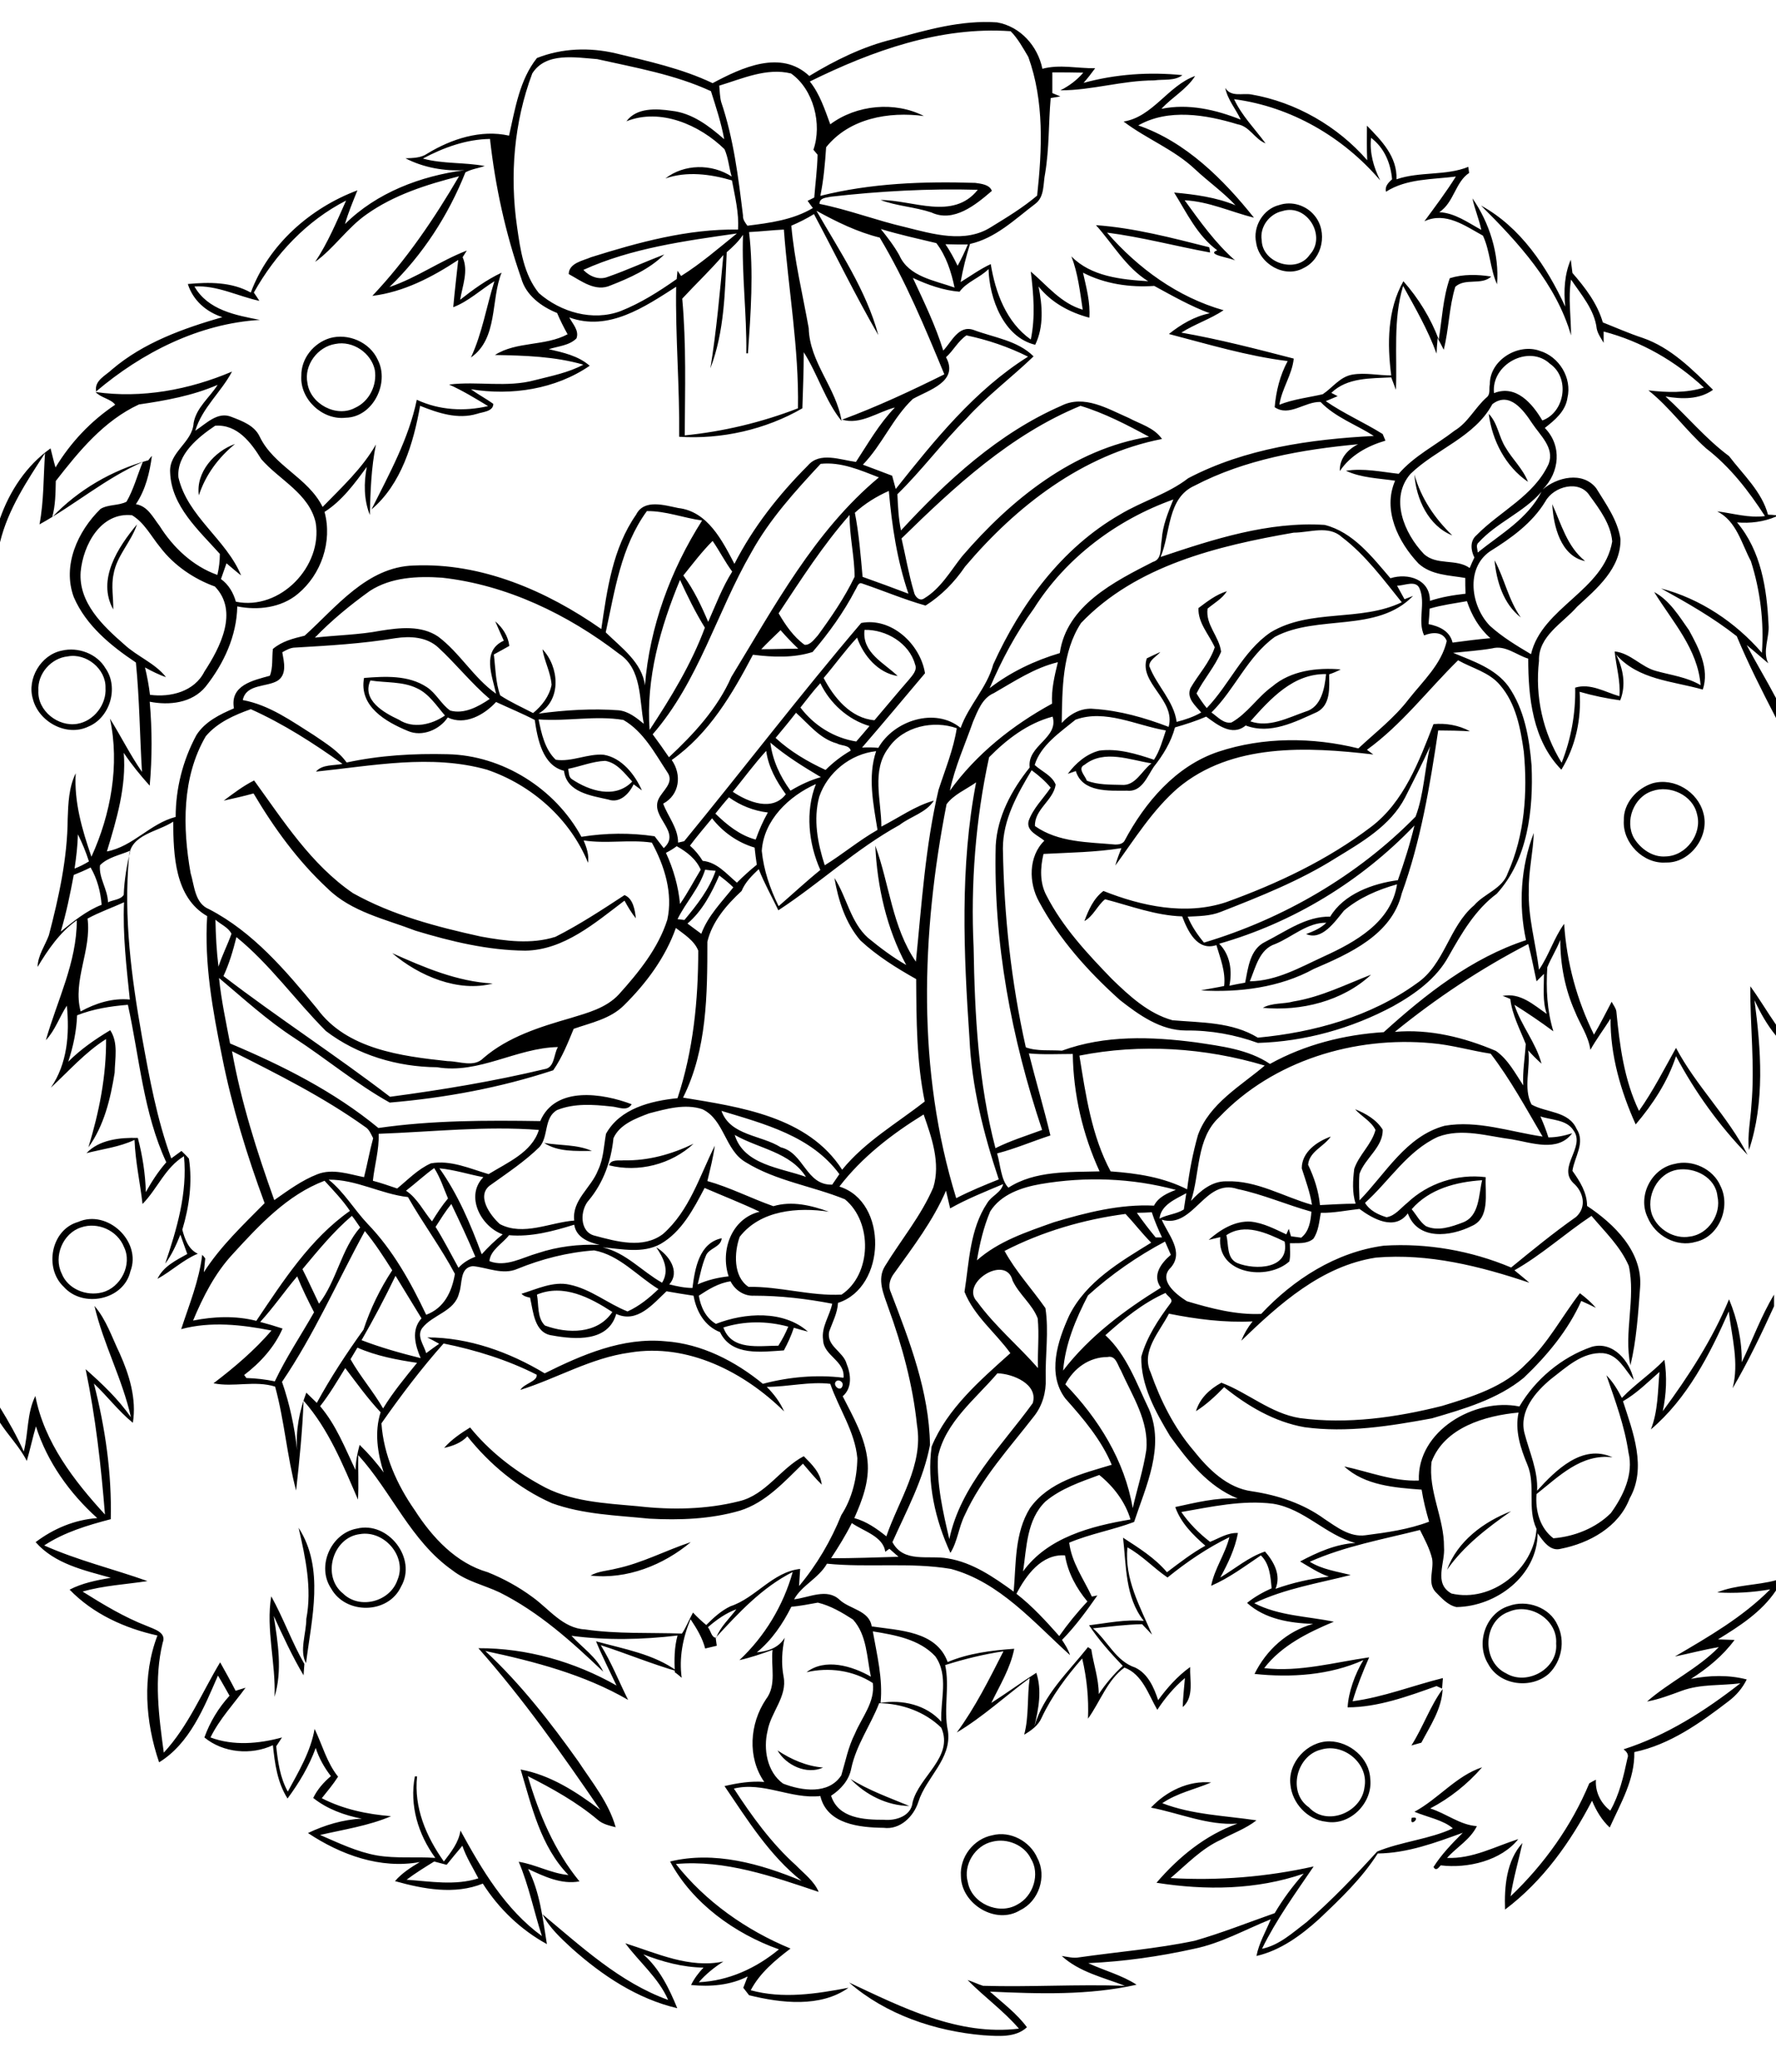 <?xml version="1.0" encoding="utf-8"?>
<!-- Generator: Adobe Illustrator 21.0.2, SVG Export Plug-In . SVG Version: 6.00 Build 0)  -->
<svg version="1.2" baseProfile="tiny" id="Layer_1" xmlns="http://www.w3.org/2000/svg" xmlns:xlink="http://www.w3.org/1999/xlink"
	 x="0px" y="0px" viewBox="0 0 643 750" overflow="scroll" xml:space="preserve">
<path d="M359.4,666.6c-6.3,1.3-10.8,8.4-9,14.7c1.4,7.7,11.2,12,17.9,8.1c5.8-3,8.4-11.1,4.9-16.7
	C370.8,667.8,364.6,665.3,359.4,666.6 M359.3,664.3c6.5-1.7,13.7,2.2,16.3,8.3c3.5,6.6,0.5,15.6-6.2,18.8
	c-8.8,5.5-21.4-2.2-21.5-12.3C347.4,672.2,352.5,665.6,359.3,664.3 M511.1,658C515.1,657.1,510.1,662,511.1,658 M307.9,643.9
	c6.7,4.2,14.1,6.8,21.3,9.8C321.2,653.6,313.4,649.7,307.9,643.9 M512.1,655.8c8.7-4.7,15.1-13,24.5-16.1
	c-5.3,6.1-11.7,11.2-18.8,14.9c5.8,1.8,10.8,6,16.9,6.4c-2.4,4.9-7.3,7.6-10.8,11.5c9.2,0.4,17.3-4.1,25.8-6.8
	c-6.2,7.8-18.3,10.7-28.1,9.5c-0.8,0.9-1.7,2.2-2.6,0.6c2.9-4.6,6.7-8.5,10.6-12.4c-9.9,3.6-20.1,7.4-30.8,7.5
	c-5.7,9-13.5,16.4-21.2,23.7c-6.5,5.9-14,11.4-22.7,13.4c0.9-4.7,3.4-8.9,5.2-13.3c-9.2,3.7-18,8.7-27.8,10.7
	c-12.6,2.8-25.4,4.6-38.3,5.2c5.8,2.7,12.1,4.3,17.5,7.8c-17.3,3.9-35.4,3.3-53.1,2.5c4.6,4.1,9.7,7.9,13.4,12.9
	c-4.2,3.9-10.5,3.2-15.8,2.9c-17.5-1.5-35.3-7.5-48.6-19.1c19.2,9,39.6,19.4,61.5,16.7c-5.6-6.5-12.6-11.5-18.6-17.6
	c1.9,0.6,3.7,1.5,5.6,2.1c17.1,0.5,34.3-0.6,51.4,0c-7.8-3-16.6-5-22.9-10.8c2.1,0.3,4.2,0.9,6.3,0.5c13.9-2,28-3.1,41.8-6
	c9.8-2.8,19.3-6.6,29-10c3-5.1,6.5-9.8,10.5-14.3c-17.1,5.9-35.5,6.1-53.3,3.3c8-9.3,17.6-17.2,29.3-21.4
	c-10.9,0.7-20.9-3.8-31.3-5.8c5.5-5.9,13.6-9.9,21.8-9.1c-5.9,2.5-12.3,3.8-17.7,7.5c10.9,4.2,22.7,4.5,34.1,6.2
	c-3.8,3-8.6,4.7-12.8,7c-7.1,3.2-12.5,9-18.3,13.9c17.4,1,34.8-0.4,51.8-4.2c-6.6,9.7-13.5,19.2-18.7,29.8
	c6.3-1.3,11.2-5.9,16.2-9.7c9.1-7.9,17.4-16.6,25.5-25.5c8.7-3.6,19.2-4.5,27.4-8.4C522.6,658.8,516.6,657.7,512.1,655.8
	 M281.5,633.6c5,3.3,10.5,5.7,16.5,6.2C292.1,642.5,284.6,639,281.5,633.6 M478.3,633.3c-8.9,2.1-12.3,15.5-4.4,20.9
	c6.4,7,19,1.9,20.1-7.2C495.7,638.4,486.5,630.8,478.3,633.3 M481.3,630.3c7.4,0.1,14.5,6.1,14.8,13.6c1,8.6-7.3,17.1-16,15.5
	c-6.8-0.7-12.3-6.8-12.9-13.4C466.2,638,473.3,630.3,481.3,630.3 M511,631.8c4.2-6.6,6.8-14.3,11.3-20.4c-0.3,7.2-4.5,13.3-7.7,19.4
	C513.8,631,512,631.5,511,631.8 M546.3,583.4c-9.5,3.3-9.9,18.1-1,22.3c7.6,4.6,18.9-1.7,18.1-10.8C564,586.3,554,580,546.3,583.4
	 M546.3,581.3c6.5-2.4,14.8,0.5,17.6,6.9c2.9,5.8,1.5,13.1-3.1,17.6c-6.4,5.7-17.9,4.3-22-3.5C534.2,594.9,537.8,583.9,546.3,581.3
	 M98.2,577.8c4.4,7.9,7.5,16.7,12,24.5c-0.1,1.4-0.2,2.8-0.3,4.1c-4.1-6.9-7.5-14.3-10.8-21.5c1.5,9.6,3.2,19.7,0.3,29.3
	C99.9,602,96.2,589.8,98.2,577.8 M621.7,576.4c6.8-2.8,14.3-2.5,21.3-4.4v3.7c-5.2,7.8-13.2,12.9-21,17.7c2,0.1,4,0.1,6,0.2
	c-4.2,5.7-9.8,10.3-15.8,14.1c6.7-1.3,13.6-1.5,20.2,0.2c-1.5,3.1-3.8,5.8-6.6,7.9c-10.3,7.9-21.2,15.7-34.1,18.4
	c0.2,10-5,18.6-8.9,27.3c-2.9-2.7-4.9-6.1-6.4-9.7c-7.8,15-17.8,29.1-31.5,39.4c-0.3-8.3,0.5-17.7,6.3-24.1
	c-1.4,6.4-3.3,12.8-4.3,19.3c12.1-11.5,22.1-25.5,28.5-40.9c0.8-0.5,1.6-0.9,2.4-1.3c-0.3,4.4,1.7,8.5,5.2,11.2
	c3.3-5.8,4.8-12.4,6.2-18.9c0.6-1.4-0.3-2.5-1.4-3.3c15.6-5,29.5-13.9,42.3-23.9c-7.1,0.9-14.4,0.2-21.2,2.7
	c-4.1,1.5-8.2,3.1-12.6,3.9c8.1-7.1,18.3-11.8,26-19.7c-5.4,0.9-10.6,2.3-15.9,3.4c12.1-7.1,24.5-14.2,34.5-24.3
	C634.6,576.4,628.1,576.8,621.7,576.4 M223,567.8c9.5-2,18-6.6,27.1-9.6c-9.9,8.3-23.2,13.6-36.3,12.1
	C216.6,568.7,219.9,568.6,223,567.8 M130.3,555.3c-9.9,1.2-13.9,15.3-6.1,21.5c6,5.9,17,3,19.7-4.9
	C147.5,563.4,139.1,553.8,130.3,555.3 M129.2,553.3c11.3-2.8,21.9,10.8,16,21c-4.6,10-20,10.2-25.3,0.7
	C114.5,567,119.8,555,129.2,553.3 M108.1,553c9.5,14.7,4.7,32.9,2.7,49c-2.5-4.4,0.1-10.8,0.1-16C113,574.9,110.6,563.8,108.1,553
	 M523.9,568.2c3.7-10.3,13.3-17.4,23.2-21.2C538.4,553.1,530,559.5,523.9,568.2 M160.8,524.1c2.6-3,6-5.3,9.4-7.4
	c6.9,8.5,15.7,15.4,25.3,20.7c10.7,6.2,23.4,6.7,35.4,7.8c12.2,1.4,24.8,1.2,36.7-1.8c9.7-2.3,15-11.9,23.4-16.3
	c2.9,2.9,6.1,6,6.5,10.3c-2.4-2.4-4.6-5-6.8-7.6c-6.8,6.6-13.5,14.1-22.8,17c-10.6,3.1-21.9,3.5-32.9,2.9
	c-11.8-1.2-23.9-1.5-35.2-5.6c-12-5.3-22.5-14-30.6-24.2C167,522.3,163.9,523.4,160.8,524.1 M161.7,675c-1.5-0.4-3-0.8-4.5-1.2
	c-3.4,2.1-6.8,4.2-10,6.6c8.6,0.6,17.6,2.2,26-0.5c-2-3.9-4.4-7.6-5.8-11.8C165.5,670.3,163.6,672.7,161.7,675 M34.2,472.7
	c4.3,5,6.3,11.3,9.1,17.1c3.5,7.8,6.2,16.5,4.8,25.2c-5.2-4.2-9.2-9.6-14.1-14.2c4.1,16,6.5,32.5,6.1,49.1
	c-8.4,2.2-16.8,4.7-24.1,9.5c12.1,5.4,25,8.5,37.4,12.9c-7.8,1.2-15.9,1.6-23.5,3.8c7.5,4.7,15.1,9.3,23.4,12.5
	c2.5,1.1,7.1,2.3,5.6,6c-3.2,13.1-1.4,26.6,0.4,39.8c8.8-9.5,13.8-21.7,20.4-32.7c1.9,3.4,3.8,6.8,5.6,10.3c1.2-0.4,2.4-0.7,3.6-1.1
	c-4.3,5.9-9.4,11.3-12.7,18c8.3,3.1,17.5,2.3,25.9,0c-0.7,1.1-1.4,2.1-2.1,3.2c0.6,5.6,1.4,11.4,4.2,16.4c3.9-7.2,8.3-14.5,9.7-22.7
	c2.8,5.8,4.4,12.2,8.5,17.3c-1.8,2.8-3.9,5.3-5.9,7.8c7.8,4,16.4,5.8,25.1,6.5c-8.2,3.5-17.1,4.8-25.7,6.8
	c6.7,2.9,13.3,6.1,20.5,7.4c7,1.2,14.1,0.4,21.2,0.9c-6.2-8.5-9.4-19-7.4-29.5l0.8,0c-1.2,11.3,3.3,21.8,9.7,30.8
	c2.6-3.4,5.4-6.9,6-11.2c7.8,14.2,16.2,28.5,29.5,38.2c-2.9-8.9-4.7-18.2-8.4-26.9c6.2,1,11.7,4.2,18,4.8
	c-10.1-10.4-13.3-24.9-17.3-38.2c10.8,2,20.2,8.1,28.8,14.6c-13.8-20.2-27.9-40.2-44.1-58.5c17.4-0.1,34.9,4.9,50,13.5
	c-2.5-5.3-5.2-10.6-7.4-16c10.1,2.8,21,4.6,29.5,10.9c-9.4-2.7-18.5-6.5-27.8-9.5c3.9,6.3,6.6,13.2,9.9,19.8
	c-15.9-9.2-33.9-13.9-51.7-17.7c12.8,11.9,23.6,25.8,33.7,40c5,7.6,11,14.9,13.5,23.8c-2.3-0.6-4.7-1.1-6.5-2.7
	c-7.6-6.4-16.4-11.3-25.3-15.8c4,13.7,9.6,27,18.7,38.1c-6.6,1.2-12.8-1.8-18.6-4.5c4.3,8.5,5.3,18,6.8,27.2
	c-9.5-5.2-17.4-12.8-23.2-21.9c-10.2,4.1-21.5,2-31.8-0.9c2.5-2.9,5.8-5,9-6.9c-14.3,2.6-28.6-2.6-40.5-10.5
	c6.1-2.9,12.7-4.9,19.5-5.2c-6.3-1.2-12.6-3.5-17.6-7.5c1.5-3.1,3.8-5.7,6.4-7.9c-2.4-3.1-4.3-6.5-5.5-10.2
	c-2.4,6.6-6,12.6-10.2,18.3c-3.7-5.8-4.6-12.6-5.3-19.3c-7.9,3.7-18,2.8-24.8-2.8c2-5.6,5.1-10.7,9.1-15.1c-1.4-2.4-2.7-4.9-4.2-7.3
	c-5,11.5-10.2,24.6-21.3,31.4c-5-14.6-6.2-31.3-0.6-45.9c-11.8-2.6-23.3-7.8-31.8-16.6c4.6-2.4,9.8-3.4,14.9-4.3
	c-9.6-2.7-20.3-5-27.2-12.9c6.5-4.9,14.1-8.1,22.3-8.7c-10-9-18.1-20.3-22.2-33.2c-1.2,4.1-2.1,8.4-3.3,12.5
	c-2.6-5.1-6.7-9.2-9.8-14v-5.5c3.2,5.2,6.2,10.5,8.7,16.1c1.7-6.6,1.1-13.9,4.2-20.1C16,522,26.8,536,38,548.2
	c-1.4-17.6-3.4-35.3-7-52.6c6,5.3,11.8,10.8,16.4,17.4C44.3,499.1,37.4,486.5,34.2,472.7 M552.6,493.6c7.9-7.4,12.9-17.1,19.4-25.5
	c2.1,1.6,4.1,3.3,5.8,5.3c-1.8-0.9-3.5-1.7-5.3-2.5c-4.8,10.7-12.4,19.8-20.8,27.8c-9.5,7.8-21.7,11.3-33.3,14.7
	c-15.2,2.8-30.7,5.3-46.1,3.2c-10.9-1.9-20.7-7.7-29.1-14.5c-3.1,3.2-6.4,6.3-10.2,8.7c1.4-4.7,5-8,9.2-10.3
	c9.6,3.6,17.8,11.1,28.4,12.8c17.2,2.3,34.8-0.2,51.5-4.4C532.9,505.6,544.5,502.1,552.6,493.6 M29.3,444.3c-6.5,2.1-10,10.4-7,16.6
	c2.2,5.7,9,8.4,14.7,6.9c6.7-1.7,11-10.1,7.9-16.4C42.5,445.3,35.3,442.2,29.3,444.3 M28.3,442.3c10.6-4.7,23.1,7.1,18.9,17.9
	c-2.4,10.4-17.2,13.4-24.1,5.6C15.9,459.1,18.4,445.1,28.3,442.3 M607.3,423.4c-7.3,1.2-11.6,9.8-9.1,16.5c2.1,5.2,8,8.7,13.6,7.7
	c6.7-0.8,11.5-8.1,10-14.6C621.1,426.1,613.5,422.4,607.3,423.4 M606.3,421.3c6.4-1.7,14,1.8,16.6,8c3.8,7.5-0.4,18.3-8.9,20.2
	c-7,2.1-14.8-2.2-17.5-8.9C592.8,432.9,597.9,422.9,606.3,421.3 M225.9,420c8.8,0.2,17.3-2.2,25.2-6c-8.1,7.5-20,10.5-30.6,7.8
	C221.2,419.5,224.1,420.2,225.9,420 M197,413.7c5.7,1,11.9,0.5,17.3,2.9C208.5,416.6,202,417,197,413.7 M633.7,357
	c3.3,4.5,6.1,9.3,9.3,13.9v4c-3.2-3.9-5.7-8.3-7.8-12.9c2.4,17.9,3.8,37-2,54.3c-0.6-5.5,0.6-10.9,0.9-16.3
	C635.4,385.7,633.6,371.3,633.7,357 M468.3,362.5c9.9-1.6,18.8-6.1,28.1-9.7c-10.3,9.6-25.4,13.3-39.2,12
	C460.6,362.9,464.7,363.5,468.3,362.5 M142,345c11.6,5.2,23.5,10.3,36.4,11C166,359.3,151.7,353.3,142,345 M598.3,286.3
	c-6.8,2.1-10.2,10.9-6.7,17.1c2.4,3.9,6.8,7,11.5,6.6c7.4-0.2,13.3-8.2,11.3-15.3C612.9,287.8,604.6,284.1,598.3,286.3 M598.4,283.5
	c7.8-2.1,16.3,3.1,18.3,10.8c2.4,8.4-4.8,18.2-13.6,17.9c-8.1,0.6-15.7-7.1-15.2-15.2C587.7,290.8,592.6,285.3,598.4,283.5
	 M81,289.8c3.5-2.6,7-5.3,11-7.3c10.6,14.6,20.6,30.4,35.8,40.8c14.3,8,30.4,12.2,46.3,15.7c8.8,1.6,18.2,2.9,27,0.1
	c8.7-4.4,16.9-9.8,25-15.1c3.1,1.2,3.8,5.4,4.1,8.4c-1.6-2-2.9-4.2-4.1-6.4c-10.6,8-21.9,17.9-35.9,18.1
	c-13.5-0.1-26.8-3.3-39.7-7.2c-10.9-4.2-23.3-6.8-31.9-15.3c-10.7-9.9-19.4-21.9-26.8-34.4C88.2,288.2,84.6,289,81,289.8
	 M486.6,329.6c-3.3,4-8,11-13.7,8.5c2.6-1,5.3-2.1,7.3-4.1c-6.9-0.1-12.4,5.2-18.5,7.7c-5.8,1.9-7.1,8.5-9.2,13.5
	c9.7-0.1,18.3-5.1,26.8-9c11.4-5.2,24.4-12.4,26.5-26.1C498.9,322,492,325,486.6,329.6 M441.4,341.6c4,4,4.8,9.8,3.7,15.2
	c1.9-0.4,3.8-0.8,5.7-1.1c1.1-5.4,1.7-12.1,7.3-14.8c7.5-3.8,14.8-9.3,23.5-9.1c4.9-8.2,15.4-12,24.5-13.2c2.3-6.5,4.4-13.1,6-19.8
	C492.8,319,468.1,334,441.4,341.6 M508.7,288.7c-5.3,10.2-15.6,16.1-25.1,21.9c-13,8.2-27.4,13.9-41.7,19.5
	c-3.8,1.5-7.9,1.5-11.9,1.7c1.4,3.4,3.5,6.5,5.9,9.4c28.7-8.6,55.6-24.2,76.6-45.6c3.1-8.2,3.2-17.1,5.3-25.5
	C515,276.3,511.8,282.5,508.7,288.7 M519,262.1c4.5-0.4,9.2,0.4,13.2,2.6c-3.8-0.2-7.7-0.3-11.5-0.3c-3,20-6.3,40-13.2,59
	c-3.6,15-19,21.8-31.8,27.3c-12.4,6.8-27.1,8.6-40.9,7.8c2.8-0.6,5.6-1,8.4-1.6c0.6-5.2-1.4-10-2.8-14.8c-7,2.3-10.4-5.2-12.4-10.4
	c-9.6-0.3-18.7-3.8-27.9-6.2c-2.8,2.2-4.2,6.1-7.5,7.9c1.5-4,3.3-8.2,6.9-10.9c13.8,5.5,29.7,8.9,44.3,4.1
	c18.6-6.7,36.8-15.3,52.6-27.3C508.3,290.3,513.8,275.5,519,262.1 M24.5,237.6c-6,0.6-11,6.3-10.6,12.4c-0.4,7.3,7.2,13.2,14.1,12
	c6-1,10.6-7,10.2-13C38.4,242.1,31.2,236.3,24.5,237.6 M22.4,235.5c5.9-1.4,12.7,1.1,15.8,6.4c4.9,7,1.6,17.9-6.2,21.1
	c-7.9,3.8-18-1.7-20.1-10C9.7,245.7,14.8,237,22.4,235.5 M541.1,202.8c3.6,6.6,5,14.3,9.5,20.7C544.3,218.6,541.8,210.4,541.1,202.8
	 M41,220.6c-6-10.8,1.7-22.5,8.6-30.8c-2.1,6.4-7.4,11.4-8.5,18.1C40.2,212.1,41.1,216.4,41,220.6 M562,182.5
	c3.3,7.3,5.4,15.4,11.9,20.6C565,201.3,562.4,190.3,562,182.5 M512.1,171.8c2.4,8.6,7.4,15.9,13.7,22
	C517.2,190.4,512.7,180.6,512.1,171.8 M72,179.3c-1.2-8.3,5.7-16,13.1-18.6C79.1,165.6,74.4,171.9,72,179.3 M539,149.8
	c3.3,3.4,3.6,8.3,6.1,12.2c2.5,4.3,6.3,7.7,8.1,12.4C545.1,168.9,540.2,159.4,539,149.8 M121.4,124.5c-6.4,1-11.4,7.7-10.1,14.1
	c1,7.6,10.5,12.7,17.3,9c5.1-2.3,8-8.2,7.1-13.7C134.4,127.8,127.8,123.2,121.4,124.5 M119.4,122.4c6.6-1.9,14.5,1.4,17.4,7.9
	c4.3,8.4-1.8,20.7-11.6,20.9c-8.4,1-16.7-6.7-16.1-15.2C109,129.8,113.5,124.2,119.4,122.4 M536.2,74.4
	c14.3,7.8,23.8,22.1,30.5,36.6c-0.6-5.7-0.3-11.7,2-17c0.2,1.6,0.4,3.2,0.6,4.8c4.6,5.3,9,11,11,17.9c4.8,1.9,9.5,4,14.4,5.6
	c10.2,3.5,18,11.4,25.5,18.8c-5,3.6-11.4,3.4-17.2,2.4c7.8,7.1,14.5,15.3,23,21.6c5.1,6.7,11.9,12.9,14.1,21.2
	c0.7,0,2.2,0.1,2.9,0.2v0.5c-4.5,1.9-9.3,2.5-14.1,2.1c8.7,10.3,10.8,24,11.4,37c0.4,4.7-2.3,9.5-0.1,14c-2.6-2.2-5.2-4.5-7.8-6.6
	c3.4,6.5,7.2,12.7,10.6,19.2v7.2c-5-9.7-10-19.5-14.2-29.6c-8.5-6.7-18-12.1-27.4-17.3c14.2,3.7,27,12.3,36.5,23.3
	c0.8-11.2-0.6-22.6-4-33.2c-3.4-6.4-5.2-14.5-12.2-18c5.8,0.7,11.5,2.5,17.3,1.7c-5.9-9.1-12.6-17.8-21.3-24.5
	c-7.4-6.6-13.1-14.8-20.9-21c6.7,0.8,13.6,1,20.1-1c-10.3-9.6-22.6-16.7-36.3-20.3c0,1.4,0,2.8,0,4.1c-0.9-1.6-2.1-3.2-2.5-5.1
	c-0.8-6.9-5.6-12.3-9.3-17.8c-1.1,6.7,0,13.5,0,20.2C563.4,102.7,549.7,87.8,536.2,74.4 M464.3,76.4c-4.7,1-8.3,5.7-7.5,10.6
	c0.2,8.3,12.7,12.2,17.4,5.2C480.4,85.5,473.2,73.6,464.3,76.4 M463.2,74.2c4.5-1.5,9.7,0.1,12.7,3.8c4.9,5.8,3,15.7-3.9,19
	c-6.9,3.9-16.1-1.5-17.2-9.1C453.5,82.1,457.3,75.6,463.2,74.2 M406.8,44c10.6-1.7,16.1-13,25.9-16.5c-3.1,4.9-8.4,7.7-12.2,11.9
	c9.7-2,19.7,0.3,28.7,3.9c-1.8-3.9-4.8-7.3-5.6-11.5c2.1,3.5,6.3,1.8,9.5,2.4c16.1,2.8,31.2,11.5,41.9,23.8
	c-0.2-4.1-0.1-8.3-0.1-12.5c5.3,5.4,11,11.2,10.7,19.4c8.4-2.9,17.9-1.2,26-4.5c0.1,0.6,0.2,1.7,0.3,2.2c-5,3.3-5.5,10.7-10.8,14.2
	c5.7,0.3,10.4,3.8,15.2,6.4c-0.8-3.9-2.4-7.5-3.2-11.4c6.1,8.7,9.8,20.3,8.9,31.1c-2.5-5.5-2.5-12-5.1-17.6
	c-6.4-3.5-13.5-8.8-21.2-5.2c3.9-5.3,7.9-10.6,11.4-16.2c-8.5,1.1-17.8,0.7-25.3,5.5c-0.5-2,0.9-3.3,2.2-4.5
	c-0.5-5.8-2.8-11.4-7.6-15c-0.6,5.4,0.9,10.6,3.3,15.4c-13.4-15.7-32.3-26.7-52.9-29.4c2.8,6,7.5,10.7,11.4,16
	c-3.9-1.5-5.8-6.2-10.1-6.9c-11.5-3.5-25.1-5.8-36,0.4c17.2,5.9,30.8,19.5,41.9,33.4c-8.4-2.1-16.4-5.9-25.1-6.3
	c5.6,7.7,11.1,15.5,18.3,21.8c-1.6-1-10.8-2.1-6.5-3.7c-7.2-5.3-11-13.5-15.6-20.9c7.6,0.7,15.1,1.7,22.2,4.6
	c-4.5-4.8-9.9-8.6-14.6-13C425.1,54.1,415.1,50.3,406.8,44 M318.3,616.5c-3.1,8-8.3,15.1-10.1,23.6c-0.8,4.3-3.8,7.6-7.3,9.9
	c2.6,8.2,11.9,8.7,19.1,8.7c4.3,0.4,9.9-1.3,10.4-6.3c2.3-9.4,15-16.4,10.4-27C334.9,619.6,326.5,616.6,318.3,616.5 M316,590.5
	c1.5,8.5,3.7,17.2,2.8,25.9c7.9-1.3,16.6,0.7,22,6.8c-0.4-7.9,2.8-16.7-2.2-23.7C332.8,593.3,323.9,591.8,316,590.5 M256.3,589
	c1,1.1,1.3,3.9,3,3.8c1.5-4,4.8-6.9,7.3-10.3C262.8,583.9,259.4,586.3,256.3,589 M286.5,581.6c-3.1,6.2-7.1,12.1-12.5,16.5
	c4-0.4,7.9-1.6,10.1-5.3c-1,4.6-1.3,9.4-0.4,14.1c1.4,7.2-4.6,12.8-5.8,19.6c-1.6,6.6-0.2,14.9,5.6,19.1c6.7,2.6,16.5,4.1,21.1-3
	c1.5-5,2.5-10.3,4.9-15c2.5-6,7.4-11.5,6.5-18.4c-7.1-4.6-15.9-5.8-24-3.9c6.7-5.2,16.5-2.3,23.3,1.6c-1.5-7-1.4-15.1-6.5-20.7
	c-3.9-2.5-8.1-5-12.7-6.1C292.8,580.7,289.7,581.3,286.5,581.6 M368,576.9c5.8,4.5,10.7,9.9,15.5,15.3c3.1-4.4,6.5-8.6,10.2-12.5
	c-4-4.8-7.1-10.5-8.1-16.7C377.1,562.4,371.5,570.2,368,576.9 M308.4,551.3c-2.2,4.4-4.8,8.6-7.5,12.7c8.1,0.1,16.2-0.3,24.4-0.5
	c-1.1-1-2.2-1.9-3.3-2.9c-0.4,0.3-1.1,0.8-1.5,1.1C319.8,556.1,312.5,554.2,308.4,551.3 M427.7,547.3c2.8,4.1,6.4,7.7,10.4,10.8
	c3.3-1.3,6.4-3.4,10.1-3.2c-1.1,5.8-3.6,11-6.4,16.1c5.4-3.2,10.2-7.4,16.2-9.4c3.2,3.7,5.9,8.5,3.8,13.5c6.2-2.2,12.7-3.7,19.3-4.4
	c-3.7-1.3-7-3.5-10.4-5.5c6.2-3.3,12.9-6.3,20-6.7c-10.8-2.9-18.5-12.4-29.8-14.2C449.8,542.9,438.6,545.4,427.7,547.3 M378.5,543.5
	c-6.8,6.6-6.8,16.6-8.1,25.3c8.9-12.3,24.6-16.4,38.9-18.8c-1.9-6.4-6.2-12-11.3-16.1C391.2,536.4,384.1,538.8,378.5,543.5
	 M518.3,529.1c-1.3,10.6,4.6,20.4,4.5,30.9c0.5,5.8-3.9,13.1,2.7,16.8c14.5,3.4,29.8-8.7,30.8-23.4c-3.5-7.4-0.2-15.8-3.3-23.2
	c-2.5-6-4.6-12.4-3.2-18.9C537.7,512.4,523,516.7,518.3,529.1 M302.6,500.1c-1.2,1.4,1.7,3.9,2.4,1.6
	C305.6,500.3,303.6,499,302.6,500.1 M339.6,527.2c-0.5,10.1,1.8,20.1,4.1,29.9c4.1-19.5,19-33.7,30.2-49.2
	c2.1-6.9-7.3-10.7-12.8-10.8C353.2,506.4,342.3,514.7,339.6,527.2 M115.9,509c5.8,6.8,9,15.1,12.8,23.1c0.1-3.1,0.7-6.2,1.5-9.1
	c3.2,3.1,6.1,6.4,8.7,10c-2.2-7-3.4-14.6-1.1-21.8c-4.7-5-8.7-10.6-12.8-16C122.1,499.9,119.3,504.7,115.9,509 M385.7,501.1
	c12,12.4,21.5,27.6,24.4,44.8c1.6-7,3.8-13.8,4.9-20.9c1.1-10.6-5.1-19.8-9.2-29c-1.2-1.9-1.8-5.5-4.8-4.8
	C394.3,491.2,388.7,495.3,385.7,501.1 M129.4,487.8c-0.8,1.4-1.7,2.8-2.5,4.2c3.5,6.2,8.2,11.6,11.8,17.8c3.6-5.9,8-11.2,12.3-16.5
	C143.6,492.2,136.2,490.8,129.4,487.8 M160.6,486.3c-8.1,9.1-15.5,18.9-22.5,28.9c0.8,11.5,5.6,22.2,12.1,31.5
	c6.3,9.8,14.9,19.1,26.4,22.4c5.7,2.3,11.2,5.3,16.2,9c6,4.3,11,11.3,19,11.7c11.6,1.7,23.4,1.1,35.1,1.5c1.6-2.4,2.6-5.1,4-7.6
	c1.5,1.6,3.1,3.1,4.8,4.5c2.6-2.6,5.4-5.2,8.8-6.8c9.1-3,15.2-12.4,25.2-13.5c-0.1,2-0.3,4.1-0.4,6.2c6.4-7.6,11.6-16.5,15.3-25.7
	c3.9-6,5.7-13.4,5.8-20.6c-0.9-9.7-6.7-17.9-9.8-26.9c-7.5-0.9-15.3,1.1-23,1.1c2.6,2.6,4.8,5.5,6.3,8.9
	c-14.5-14.3-35-24.8-55.9-21.3c-14,1.9-26.3,9.3-39.6,13.5c1.3-2.3,6.3-3.1,5.9-5.5C183.9,492.3,172.4,488.7,160.6,486.3
	 M261.9,480.5c3,8.5,12.9,6.6,19.9,6.6c1.4-2.2,2.6-4.5,3.6-6.9C277.6,478.1,269.5,478.1,261.9,480.5 M400.2,483.3
	c7.8,7.2,11.3,17.5,15.8,26.8c5.8,13.6-1.1,27.8-5.4,40.8c-7.7,2.9-15.9,4.3-23.5,7.5c0.9,7.2,5.2,13.1,8.2,19.5
	c0.5-0.1,1.5-0.3,2-0.4c-3.9,5.6-8,11.2-12.8,16.1c1.1,1.7,2.3,3.5,2.9,5.5c-13.1-11.8-25.4-26.4-43.1-31.2
	c-14.8-2.5-30-0.4-44.9-1.9c-3,5.3-9.1,7.8-11.9,12.9c5.4-0.6,11.9-4.2,16.5,0.2c3.7,3.4,10.7,3.8,11.6,9.6
	c9.9,1.5,23.4,1.6,27.5,12.9c7.6-3.2,15.9-4.2,24.1-4.8c-1.4,7.1-5.2,13.2-8.3,19.6c5.5-3.5,10.8-7.4,16.3-10.9
	c2.1,6.4,0.8,13.1-0.7,19.4c3.3-11.5,12.3-19.7,19.4-28.7c0.3,0.2,0.9,0.6,1.2,0.8c0.8,5.4,2.7,10.6,2.7,16.2
	c2.5-3.7,5.4-7.2,8.7-10.2c-4.4-4.6-8.7-9.4-12.2-14.7c6.6-0.8,13.1-2.2,19.8-1.6c-6.8-8.6-6.3-19.9-7.5-30.1
	c5.7,3.7,11.5,7.3,15.9,12.5c4.5-3.4,9-6.9,13.9-9.6c-4.5-3.9-8.9-8.3-10.9-14c7.4-1.6,14.9-3.5,22.6-3.1
	c-10.7-4.3-18-13.6-24.5-22.6c-5.2-8.7-10.6-18.3-10.4-28.7c2-7.2,6.2-13.5,10.6-19.4c1.2-1.5-1.2-2.5-1.8-3.7
	C413.7,471.7,406.8,477.4,400.2,483.3 M194.4,468.6c0.7,3.7,0,8.4,2.9,11.2c8.1,3,19,3.2,24.4-4.9
	C213.7,469.7,204,464.6,194.4,468.6 M143.2,461.8c-3.8,7.9-7.9,15.7-12.3,23.3c7,2.7,14.2,4.7,21.4,6.5c-2-4.7-3.5-10.2,0.3-14.4
	C149.4,472,146.3,466.9,143.2,461.8 M94.2,478.5c2.7,0.7,5.4,1.5,8.1,2.4c-2.9,6.7-8.1,12.4-13.9,16.8c0.2,0.3,0.6,0.8,0.8,1.1
	c3.5,0.1,6.9,0.5,10.3,1.2c4.1-8.7,9.5-16.7,14.2-25c-2.2-4.3-4.3-8.5-6.1-13C103,467.4,99,473.3,94.2,478.5 M353.8,471.2
	c6.4,8.8,14.8,15.8,22,24c-0.2-6,0.5-12-0.1-18c-2-5.2-6.8-8.7-9.1-13.7C364.2,453.8,347.3,464.5,353.8,471.2 M187.3,459.3
	c-5.3,2.3-10.8-0.5-16.1-1c-4.9,0.5-3.7,6.4-5,9.8c-1.6,6.7-9.6,7.7-13.4,12.7c-2,2.9,0.7,6.1,1.5,9c1.6-1.2,3.1-2.3,4.7-3.4
	c-1.4-0.8-2.9-1.6-4.3-2.3c15,0,29.7,5.3,42.5,13c13.5-6.7,28.2-13.1,43.7-11.6c13.1,0.9,25.3,7.2,35.3,15.4
	c9.4-2.5,19.4-3.4,29.2-2.2c0.6-6.2-7.2-7.9-7.4-13.7c-0.7-4.7,2.4-8.7,3.3-13.1c-9.3-1.8-18.8-2.9-28.3-2.9c-3.6,0.2-6.9-2-8.5-5.2
	c-4.3,0.6-8,2.9-11.5,5.2c0.7,4.1,2.5,8,6.2,10.2c10.5-4.1,24.5-5,33.3,2.8c-1.7-0.4-3.4-0.9-5.1-1.4c-0.9,2.8-2.2,5.6-3.6,8.2
	c-8,0.5-18.9,2.2-23.1-6.6c-5.6-2.2-8.6-7.5-9.6-13.2c-3.3-0.5-6.5-1-9.8-1.6c-4.9,4.6-10.6,11.7-18.2,8.2
	c-2.9,10.2-14.9,9.3-23.1,7.8c-6.6-0.8-6.9-8.6-8.1-13.7c-1.1-0.2-2.3-0.5-3.1-1.4c5.6-1.7,11.4-4.6,17.4-3.3
	c7.7,1.6,13.9,6.9,21,9.7c4.2-1.9,7.9-4.9,11.2-8.1c-7.7-4.7-14.1-12.3-23.3-14C205.5,453.3,196.1,455.7,187.3,459.3 M393.9,468.9
	c-4.4,8.5-8.2,17.5-9,27.2c9.5-12.4,22.3-21.9,35.4-30c-3.3-4.5,0.1-8.9,3.6-11.9c-0.7-1.6-1.4-3.2-2.1-4.8
	C411.8,454.7,402.3,461.3,393.9,468.9 M102.1,500.2c2.8,8,4.5,16.3,5.5,24.7c-0.6-7.1,0.8-14.2,3.3-20.8c1.3,1.2,2.5,2.5,3.8,3.7
	c5-9.2,10.8-18,16.9-26.5c2.5-7.6,6-14.8,10.4-21.5c-3.1-4.9-6.2-9.7-9.9-14.2C122.1,463.9,113.8,483,102.1,500.2 M444,447.1
	c0.9,3.4,0,8.4,4,10.1c6.5,2.6,19,2.2,17.1-7.8C458.6,446.3,450.7,442.6,444,447.1 M184.3,447.1c-2.3,3-6.8,5.4-7.1,9.4
	c6,2.3,11.8-1.3,17.5-2.9c7.2-2.4,14.8-3.3,22.4-3c-4-0.9-8.5-2.7-9.2-7.3C200.1,445.7,192.3,447.8,184.3,447.1 M127.4,440.1
	c-6.7,5.7-12.3,12.6-17.9,19.3c2.1,4.1,4,8.4,6,12.5c6.4-8.3,8.1-19.9,14.9-27.6C129.4,442.9,128.5,441.4,127.4,440.1 M411.6,439
	c2.1,3,4.4,6,6.8,8.9c0.6,0,1.7,0,2.3,0c-1.4-3-2.7-6-3.7-9.1C415.2,438.9,413.3,439,411.6,439 M157.7,444.1c3,4.8,5.6,9.9,8.3,14.8
	c1.7-1.9,3.8-3.1,6.1-4c-2.7-6.5-5.7-12.8-8.7-19.1C161.3,438.4,159.5,441.3,157.7,444.1 M419.8,441.1c2.8-1.5,6.1-1.6,8.8-3.3
	c0.3-2,0.6-4,0.9-5.9C425.7,434,420.3,436.1,419.8,441.1 M255.1,430c-4,7.6-8.3,15.9-16,20.3c-6.4,3.5-13.9,1.8-20.9,1.2
	c8.4,1.9,14.2,8.7,21.5,12.8c2.8-4.5,0.5-9-2.1-12.8c4.4,2.6,8.9,8.7,4.7,13.4c2.8,0.7,5.6,1.3,8.4,1.3c0.9-7,2.4-16.3,10.6-18
	c-0.3,3.4-4.8,3.5-5.8,6.5c-1.4,3.3-2,6.7-2.9,10.2c3.6-1.6,7.4-2.5,11.2-2.9c-3.1-9.3,1-20.9,11.2-23.4
	C268.5,435.5,261.8,432.9,255.1,430 M344,437.4c-0.5-2.1-1-4.3-1.5-6.4c-4.7,10.9-11.9,20.3-18.7,29.8c-1.5,1.9-2.4,4.5-1.3,6.9
	c6.8,17.7,13.9,36,14.2,55.3c-2.3,12.4-8.5,23.8-13.6,35.2c4.1,7.7,13,4.6,20.1,5.9c9,1.5,16.6,6.8,23.8,12
	c0.9-10.2,0.3-21.2,5.9-30.2c6.8-9.6,19-12.5,29.6-15.7c-3.8-9.1-10.3-16.7-16.8-24c-6.7-8.9-2.8-20.8,1.4-30
	c6.1-12.3,18.5-19.5,29.7-26.4c-3.3-3.3-6.1-7-9.3-10.4c-15.2,2-30.2,6.4-43.8,13.4c4.1,7.5,9.9,13.7,14.8,20.7
	c1.3,8.4-0.1,17.1,0.1,25.6c0.2,4.8-1.2,9.7-4.2,13.5c-8.9,11.5-19,22.4-25.1,35.8c-2.2,4.4-2.6,9.5-5.2,13.7
	c-5.5-11.9-8.6-25.5-6.8-38.5c5.7-13.8,17.6-24,28.5-33.8c-5.4-7.5-13.1-13.4-16.6-22.2c1.7-10.8,1.9-22.6,8.2-32.1
	c1.6-2.7,5.1-3.8,5.8-6.9C356.8,431.3,350.2,433.9,344,437.4 M511.1,437.7c1.7,2,2.9,4.5,5.1,6.1c4.3,2,9.2,0.3,13.4-1.3
	c6.1-2.3,5.7-10,7-15.3C527.3,427.8,517.5,430.3,511.1,437.7 M376.7,428.6c-6.8,1.2-14.3,3.7-18.2,9.9c-2.4,5.7-3.8,11.7-4.8,17.7
	c7.9-7,18.1-10.3,27.9-13.8c11.7-3.5,23.9-6.6,36.2-6c1.6-3.1,4.8-4.5,7.9-5.7C409.8,426.4,393,425.8,376.7,428.6 M119,427
	c5.6,4.5,9.2,10.8,14.1,16c9.1,9.4,15.6,21.1,21.2,32.9c6.5-2.4,9.3-8.3,10.4-14.8c-5.1-9.6-11.6-18.3-17-27.8
	C137.9,432.2,129,426.9,119,427 M84.2,454c-6.4,6.9-10.7,15.4-14.3,24c7.6-1.5,15.4-1.8,22.9,0.1c9.7-14.4,19.5-29.7,33.9-39.8
	c-2.7-4-6-7.4-9.2-10.9C104,432.5,93.8,443.5,84.2,454 M159.1,422.9c6.7,9.4,11.3,20.3,15.3,31.1c2.4-2.6,4.8-5,7.6-7.2
	c-7.9-2.8-13.7-13.9-7-20.7C169.7,425.1,164.5,423.4,159.1,422.9 M147,431c4.1,2.7,6.3,7.4,9.4,11.1c1.8-2.9,3.6-5.7,5.8-8.3
	c-1.6-3.7-2.8-7.6-5-11C153.7,425.3,150.5,428.3,147,431 M266,410.8c3.3,10.9,16.7,11.9,25.8,15.2C286.1,417,274.7,415.8,266,410.8
	 M137.1,410.4c0.2,5.8-1.5,11.3-2.1,17c3,0.8,5.9,1.8,8.8,2.8c3.9-3.2,7.5-7,12.2-9.1c7.2-1.3,14.1,1.9,20.9,3.9
	c6.8-4.2,15.7-7.9,18.2-16C175.8,407.5,156.5,409.7,137.1,410.4 M557.7,404.1c1.1,2.5,2.1,5,2.9,7.6c2.9,0,5.8-0.6,8.6-1.5
	c-5.2,7-14.7,3.4-21.8,2.2c-8.8-1.1-18.1-4.2-26.8-0.9c-11.1,5.1-17.6,16-26.4,23.9c1.7,2.8,4.8,4.3,7.8,5.2
	c3.1-0.5,5.1-3.3,7.5-5.2c7.5-7.1,18.1-10.6,28.4-9.3c-0.3,5.9,1.7,14.8-5.1,17.7c-7.6,3.8-19.5,5.3-23.1-4.6
	c-4.7,6.4-12.5,2.1-17.5-1.6c-4.7,0.5-9.3,1.5-14,1.4c-0.6,3.2-0.8,6.6-2.7,9.4c-2.4,2-5.6,1.5-8.5,1.6c0,2.2,0.3,4.5-0.2,6.6
	c-8,7.2-26.4,4.6-25-8.8c-1.4,0.3-2.8,0.7-4.2,1c4.2-3.7,9.5-7,15.3-6.6c4.6,0.5,8.7,2.7,12.8,4.6c0.2-0.5,0.7-1.5,0.9-2
	c0.2,0.7,0.6,2,0.8,2.7c1.2,0.2,2.5,0.3,3.7,0.5c2.9-2.3,3.4-6,3.7-9.4c-9-2.5-17.6-6.3-26.7-8.2c-12-4.1-15.9,14.5-27.5,11.1
	c2.3,5.4,8.2,11.6,3.3,17.3c-4.8,4.6,2,9.8,5.8,12.2c8.7,2.6,17.8,5,26.9,4.6c11.7-12.5,27.1-22.4,44.4-24.7
	c15.7-1,31.6,1.8,46.1,7.9c7.7-6.3,15.4-12.6,23.5-18.3c4-3.6,2.7-9.1-1-12.3c-5.8-5.8,4.5-13,0.1-19
	C567.2,405.2,561.8,405.5,557.7,404.1 M303.9,429.5c17.7,5.5,17,36.5-0.5,42.1c-0.2,3.7-2,7-3.2,10.4c-1.1,5.2,5.1,7.2,6.3,11.6
	c1.6,3.9,2.1,8.8-1.4,11.8c3.8,7.5,8.2,15,9,23.5c0.7,7.2-1.9,14.1-4.8,20.6c4.4,1.2,8.1,3.8,11.6,6.6c4.5-13.1,13.5-25.8,11.1-40.2
	c-1.5-14.6-5.4-28.9-10.4-42.6c-1.6-4.7-4.2-10.2-1.2-15c5.8-9.5,13.1-18.2,17.5-28.5c2.7-8.8-0.6-18.1-3.5-26.4
	C322.9,410.5,312.1,418.8,303.9,429.5 M261.2,402.1c3.2,9,14.4,8.7,21.5,13.2c8.4,2,9.1,13.8,18.6,13.5c0.9-1.3,1.7-2.5,2.6-3.8
	C293.8,411.2,276.7,406.8,261.2,402.1 M235,403c-4.8,1.8-10.7,4-12.9,9c-0.8,8.1-3.6,16-8.8,22.3c-3.4,3.6-3.6,11.7,2.1,13
	c7.9,2.1,17.4,4.8,24.6-0.6c9.6-8.4,13.3-21,18.8-32c-0.6,4.3-1.7,8.6-2.7,12.8c8.2,2.3,15.9,6.3,23.9,9.1c6.7-2,13.7-0.3,20.1,2
	c-11.2-1.7-24.8-0.6-32.3,9.1c-2,5.6-2.4,14.4,3.2,18.1c11.3-0.2,22.5,3.4,33.7,2.8c10.9-7.3,11.3-26.2,1.2-34.5
	c-11.8-4.8-24.9-6.6-35.9-13.4c-7.6-4.4-7.7-15.4-15.7-19.2C248,399.4,241.2,401.4,235,403 M372.5,381.3c2.5,9.9,5.4,19.7,7.8,29.7
	c-6.5,2.1-12.7,4.8-19.3,6.5c1.2,4,1.4,9.7,4.1,12.4c9.6-6.2,21.9-5.6,33-5.9c-6.1-13.3-9.5-27.9-9.7-42.5
	C383.1,381.5,377.8,381.8,372.5,381.3 M390.8,382.1c2.3,14.3,4.4,29,11.3,41.9c9.6,0.7,19,2.1,27.7,6.5c0.8-6.6,2.1-13.2,3.9-19.6
	c4.1-11.5,15.8-18,24.2-25.2C436.2,379.2,412.9,377.7,390.8,382.1 M84,380.5c3.3,18.4,9,36.3,15.3,53.9c5-3.5,10-7.2,15.7-9.4
	c5.5-2.1,11.3,0,16.8,1.1c1.2-4.7,2-9.4,3.3-14.1c-0.8-1.5-1.4-3.2-2.9-4.1C117.1,397.1,100.5,388.8,84,380.5 M441.4,404.4
	c-8.4,7.8-6.9,20.3-10.2,30.3c3.4-3.7,7.6-7.2,12.8-7.1c11-0.4,20.7,5.6,31,8.5c-0.7-4.5-2.3-8.8-3.7-13.2c0-5.9,5.5-9.7,10.5-11.5
	c-2.4,3.6-7.8,5.4-8.2,10.2c2.2,4.6,3.8,9.5,4.3,14.6c4.3-0.2,8.6-0.5,12.9-0.5c-1.3-4.1-1-8.5-0.5-12.6c1.7-5.1,6.3-8.8,7.7-14.1
	c-1.6-3.2-5.1-4.9-7.4-7.5c3.8,1.5,7.8,3.8,10,7.4c0.2,6.3-6.4,10.3-8.4,16c-0.3,3.2-0.1,6.4,0,9.6c9.5-9.7,16.8-23.2,30.8-27
	c12-2.1,23.8,2.2,35.5,3.9c-6-10.2-11.6-20.6-18.8-30c-7.2-1.1-14.2-3.2-21.4-3.8C490.4,375,460.9,383.9,441.4,404.4 M505,373.5
	c12.6-1.1,25.1,2,36.6,6.9c4.4,3.1,7,8.1,9.9,12.5c-0.3-5,0.6-10,0.9-15c-2.1-5.3-4.9-10.5-5.6-16.3c-0.9-0.4-1.8-0.8-2.8-1.1
	c6.4-1.3,11.2,3.2,16,6.5c-1.6-4.7-1-9.7-1-14.5c-0.9,0.9-1.8,1.8-2.7,2.7c-1-4.5-1.8-9-3-13.5C536.1,350.6,520,361.3,505,373.5
	 M85.6,339.2c-1.2,4.8-2.6,9.6-4.7,14.1c19.7,15.1,40.6,28.6,60.3,43.7c18.8-2.5,37.5-5.6,55.9-10c3.8-0.5,3.3-5.4,4.9-8
	c-15.1,0.3-28.6,9.9-43.8,7.3c-14.3-0.1-28.8-4.4-40.2-13.1C106.9,362.1,97.8,349.1,85.6,339.2 M244.7,335.9
	c-3.8,10.7-10.7,20-18.8,28c-4.9,4.9-11.9,6.3-18.2,8.5c-2.1,5.1-4.2,10.4-7.4,15c-19.1,6.3-39.1,10-59.2,11.7
	c-12.2-6.8-23-15.9-34.7-23.5c-9.7-6.3-18.3-14.2-27.1-21.6c0.8,8,2.5,15.8,4,23.7c19,8,37.7,17.4,53.7,30.6
	c19.4-2.8,39.1-2.8,58.6-2.5c5.4-12.8,22.6-10.1,33.1-6.1c-1.7,2.8-5,0.9-7.5,0.8c-6.4-0.7-13.3-1.2-19.5,1.3
	c-4.9,2.8-3,9.6-6.4,13.4c-5.3,5.2-11.5,9.3-17.5,13.6c-5.7,3.7-0.4,11.1,3.2,14.3c8.5,4.4,18-0.6,26.9-1.3
	c-0.9-7.4,6.2-11.9,8.6-18.2c2-4.1,2.1-8.8,2.9-13.2c5.1-9.2,16.2-11.9,25.9-12.9c5.7-17.2,7.5-35.4,7.5-53.4
	C251.4,340.5,247.7,338.2,244.7,335.9 M78,332.9c0.1,5.7,0.4,11.3,1.1,17c1.3-4.1,3.3-7.9,4.7-11.9C82.7,335.7,79.9,334.6,78,332.9
	 M31.7,332.5c1.5,11.5-5.5,22.4-2.5,33.6c5.5-3,11.5-4.9,17.8-4.3c-1.2-11.7-2.6-23.4-2.1-35.2C40.5,328.6,35.9,330.2,31.7,332.5
	 M260.4,316.9c-2.8,6.4-6.1,12.8-11.5,17.4c1.7,1.3,3.4,2.5,5,3.7c2.4-6.5,7.4-11.5,11.6-16.8C263.9,319.6,262.1,318.2,260.4,316.9
	 M255.3,314.8c-2.1,6.7-7,11.8-10,17.9c0.6,0.1,1.9,0.2,2.5,0.3c4.5-5.4,9-11.1,11.3-17.8C257.8,315.1,256.5,315,255.3,314.8
	 M26.7,316.7c-1.3,6.9-2.7,13.8-4.7,20.5c4.6-3.7,9.2-7.5,14.8-9.7c-0.4-4.8-1.6-9.4-4-13.5C30.8,315,28.7,315.9,26.7,316.7
	 M36.2,313.2c-0.5,4.5,2.8,8.7,2.9,13.4c1.8-0.9,4.6-0.9,5.7-2.7c0.2-5.4,1.1-10.7,2.4-16C43.5,309.5,39,310.3,36.2,313.2
	 M241.1,308.7c2.7,5.8,4.5,12.1,5.1,18.5c2.8-4,5-8.3,7.5-12.4c-1.7-3.9-5.1-6.5-8.7-8.5C243.8,307.2,242.5,308,241.1,308.7
	 M28.2,302c-0.1,4.2-0.6,8.3-1.2,12.4c1.8-0.7,3.6-1.6,5.2-2.6C31.1,308.4,29.8,305.2,28.2,302 M249.8,306.1
	c1.8,1.6,3.3,3.4,4.6,5.5c5.2,0.5,8.6,4.7,12.4,7.9c2.3-2.3,4.7-4.5,7.2-6.5c-0.3-2.1-0.6-4.1-0.8-6.2c-6.1-1.8-11.5-5.6-15.4-10.6
	C255.1,299.5,252.4,302.6,249.8,306.1 M259,294.5c4.2,4.1,8.9,7.9,14.6,9.4c1.2-3.4,2.6-6.6,4.4-9.8c-5.1-0.6-9.9-2.5-14.1-5.5
	C262.2,290.5,260.6,292.5,259,294.5 M342.7,291.1c-9.2,47-10.8,96.4,3.5,142.6c5-2.6,10.2-4.7,15.4-6.8c-5.5-16.5-9.8-33.5-10.6-51
	c-2.1-30.8-3.5-62.1,2.4-92.7C349.7,285.8,345.3,287.6,342.7,291.1 M275.8,308c0.7,7,3,13.7,6.1,20c5.1-4.4,9.9-8.9,15.1-13.1
	c-4.3-9.6-5.5-21.2-1.6-31.1C285.7,288.1,276.5,296.8,275.8,308 M205.7,278.3c0.3,1.2,0.1,2.9,1.3,3.7c6.4,4.3,15.7,7.3,21.9,0.9
	c-2.8-3-5.5-6.8-9.8-7.5C214.5,275.6,210.2,277.4,205.7,278.3 M392.7,276.8c-2.8,1.3,0.2,4,0.8,5.8c4,1.5,8.3,1.4,12.5,1.5
	c5.1,0.5,7.3-5.1,10.9-7.8C409.1,275.1,399.8,271.2,392.7,276.8 M296.6,288.4c-2.2,8.2-0.6,16.8,2,24.8c6.5-4,12.4-9,19.1-12.8
	c-1.5-9.3-3.6-19.3-0.5-28.5C307.9,272.9,299.6,279.6,296.6,288.4 M265.3,286.6c5.5,3.7,14.3,7.3,19.2,0.9
	c-3.4-4.7-6.3-9.8-7.1-15.7C273.1,276.5,269.3,281.7,265.3,286.6 M278.9,268.8c0.8,6.4,3.5,12.2,7.3,17.4c3.5-2.1,7.1-3.8,11-4.9
	C290.8,277.5,284.5,273.6,278.9,268.8 M321.7,270.7c-6.3,8.2-2.6,19.1-2.6,28.5c6.3-3.2,12.2-7.5,19-9.4c-2.8,4.4-8.4,5.7-12.4,8.8
	c-15.8,8.7-28.9,21.1-43.9,30.9c-2.4-5-5.1-9.8-7.1-14.9c-2.4,2.3-4.9,4.7-6.2,7.9c-5.4,5-10.7,11.1-12.4,18.4c0,19-0.1,39-8.8,56.4
	c20.6,3.4,45.2,6.8,57.6,26.1c8.3-10.2,19.7-16.7,29.9-24.7c-3-14.6-3-29.5-3.1-44.3c-7.1-4-14.2-8.4-20.2-14
	c-5.4-6.3-8-14.5-9.4-22.6c4.5,6.9,5.8,16,12.2,21.7c4.4,3.6,8.9,7,13.8,9.8c-7.1-13.2-10.5-28.3-11.2-43.2
	c5.1,13.8,6.1,29.5,14.7,42c2.1-20.8,3.4-41.8,8.2-62.2c2.4-7.4,5.4-14.6,6.6-22.3C338,260.6,327,262.9,321.7,270.7 M358.1,274.1
	c-4.9,22.5-6.7,45.9-5.6,68.9c0.4,24.4,1.7,48.9,7.9,72.6c5.4-2.7,11.2-4.5,16.9-6.6c-11.1-33.2-17.7-67.9-16.8-103
	c0.6-10.5,5.8-20.1,12.3-28.2c-1-8,10.6-10.6,8.3-18.4C372,261.8,364.4,267.7,358.1,274.1 M288.2,258c-2.4,3.1-4.9,6.1-7.4,9.1
	c5.3,4.9,11.6,8.6,18.1,11.6c2.7-2.7,5.8-5.1,9.1-7c-0.5-2.1-3.5-1.7-5-2.6C296.8,267.4,292.8,262.1,288.2,258 M74.5,266.5
	c-8.7,14.9-8.4,33.1-5.5,49.5c1.4,4.6,1.5,11,6.7,13.1c16,8.3,27.8,22.3,39.1,36c10.7,14.7,30.5,17.2,47.3,19
	c4.2,0,9.5,2.4,12.9-1.1c8.9-7.7,20.5-11.3,31.6-14.5c6.2-1.9,12.8-3.6,17.4-8.5c7.2-8,14.3-16.7,17.6-27.1c2.1-9.5-1-19.5-5.6-27.9
	c-8.2-1.2-16.5,0.5-24.7-0.8c1.1,2.6,2,5.3,1.6,8.1c-6.5-15.9-20.4-28.2-36.6-33.7c-20.3-5.7-41.4-1.4-61.9,0.7
	c2.3-2.7,6.4-2.1,9.6-2.8c-10.5-7.5-21.4-14.5-33.2-19.8C84.9,258.8,78.7,261.5,74.5,266.5 M289.8,256.1c4.9,6.5,12.1,11,20.2,12.3
	c1.6-1.8,3.2-3.7,4.8-5.6c-7.8-2.3-14.3-8.2-17.8-15.5C294.4,250.1,292.2,253.1,289.8,256.1 M134.1,246.3
	c-3.2,7.1,4.9,11.7,10.3,14.2c5.2,3.4,11.9,1.8,16.7-1.5c-3.1-3.6-5.8-7.9-10.2-9.9C145.7,246.6,139.7,247.2,134.1,246.3
	 M452.7,261.1c6.7,2.4,13.6-1.3,19.9-3.5c5.8-1.6,7-8.5,7.5-13.6C468.2,243.8,460,252.9,452.7,261.1 M359.8,250.9
	c-4.2,1.8-5.8,6.4-7.5,10.3c-2.9,8.3-6.6,16.4-8.4,25c9.6-13.3,22.7-23.7,37-31.5c-0.3-5.1,0.9-10.1,2.1-15
	C374.6,241.7,367.3,246.6,359.8,250.9 M494.9,271.4c0.8,0.6,1.5,1.1,2.3,1.7c-23.8-2.8-51.3-4.2-70.8,12.2
	c-9.1,7.9-15.6,18.4-22.6,28c0.6-2.2,1.4-4.3,2.2-6.3c-9.3,1.5-18.8,1.6-28.2,2.1c-1.2,5-1.4,10.5,1.1,15.1
	c5.9,11.5,14.8,21,23.7,30.2c6.3,6.1,13.2,12.5,21.9,14.9c10.5,0.9,21.6,0.6,30.9,6.3c20.3-1.9,40.9-7.6,57.6-19.7
	c10.1-6.9,11.5-20.4,20.7-28.2c3.7-4.3,10.3-6,12.2-11.7c6.1-13.7,7.2-29.1,5.8-43.9c-1.2-8.4-2.8-17.4-8.6-24.1
	c-3.9-4.7-10.1-6.1-15.2-9C516.9,249.8,507.5,262.3,494.9,271.4 M106.9,234.4c-1.7,0-3.3,0.9-4.7,1.7c0.6,3.4,1.8,8-1.7,10.3
	c-4,2.4-11.4,1.1-12.6,7c9.7,1.8,17.8,7.7,25.9,12.8c4.2,2.9,8.7,5.6,11.7,9.8c12-2.6,24.3-3.3,36.5-3c19.9,0.4,39,12.4,48.5,29.9
	c8.8-1.4,17.7-1.5,26.5-0.2c1.1,1.4,2.2,2.9,3.3,4.3c6.6-5.9-4.9-11.1-1.9-17.7c1.4-3.1,5.9-6,3.2-9.8c-4.5-6.8-8.6-14.7-15.9-18.9
	c-10.1-1.7-20.5,0.6-30.7-0.2c1,5.1,2.3,10.9,6.2,14.6c5.8,0.9,11.6-2.3,17.4-1.8c6.5,1.1,11.3,7.2,13.8,12.9c-1-0.7-2-1.5-3-2.2
	c-1.6,3.4-5,7-9.2,5.5c-6.2-1.4-15.1-2.6-16-10.4c-7.8-1.9-9.6-11.6-10.6-18.4c-4.6-2.4-9.3-4.3-14-6.5c-4.3,4.7-11.3,8.6-17.5,5.6
	c-3,4.5-9.3,7.1-14.4,4.9c-8-3.3-17.8-8.9-15.9-19.2c7.6-0.6,16-1.1,22.7,3.3c3.4,2.2,5.2,6.2,8.5,8.5c5,1.4,10.2-1.4,14.3-4.2
	c-6.7-5.7-12.2-12.7-18.6-18.6c-4.2-3.9-10.2-4.2-15.5-3.4C131.1,233,119,233.7,106.9,234.4 M313,228c-1,8.3,7.2,12,12,16.7
	c-7.1-1.1-12.4-7.4-14.7-13.9c-4.3,4.6-8,9.8-12.1,14.6c3.7,7.1,9.8,14.6,18.4,15.3c4.2-4.9,8.3-9.9,12.5-14.7
	c1.2-1.5,3.1-3.4,2.2-5.5C329.2,232.8,320.8,227.8,313,228 M275.6,235c4.5,0,8.9-0.2,13.4-0.2c-2.2-2.1-4.4-4.4-6.4-6.7
	C280.2,230.4,277.9,232.6,275.6,235 M517.6,220.3c-0.1,1.9-0.2,3.7-0.4,5.6c3.9,0.8,7.7,2.5,8.7,6.7c4.5-0.6,9.1-1.2,13.7-1.6
	c-4.1-3.6-6.8-8.3-8.5-13.4C526.6,218.4,522,219,517.6,220.3 M505.8,212c0.9,1.6,1.8,3.3,2.7,4.9c1-0.4,2.1-0.8,3.1-1.2
	c-13.1,13.5-34.5,6.6-50,14.8c-9.9,7.1-14.5,19-23,27.4c2.2,1.5,4.4,4.2,7.3,3.6c5.8-3.3,9.4-9.2,14.7-13c6.8-5.8,16.2-6.9,24.8-6.2
	c-1.3,0.7-2.7,1.3-4.2,1.8c0.1,4.7,0.6,11-4.3,13.6c-8,3.6-17,8.3-25.9,4.9c-4.9,4.1-10.3-0.3-14.3-3.2c-3.7,1.6-7.5,2.8-11.3,3.9
	c-1.4,5.3-4.3,10-7.7,14.3c-2.4,3.6-4.4,9.2-9.7,8.6c-6.5,0-16.1,0.7-18.5-7.1c-1,0.3-1.9,0.7-2.9,1c2.8-3.8,6.7-7.2,11.4-8.4
	c6.8-0.9,13.5,1.2,19.8,3.3c2.1-3.2,3.1-7,4.3-10.6c-10.7-1.8-21.9-7.8-32.7-3.9c-5.6,4.6-12.6,9.2-14.8,16.4
	c2.5,2.3,6.3,3.8,7.6,7.1c-0.8,5.7-7.7,8.9-7.5,15c8.5,6,19.3,5.8,29.1,6.7c1.2,0,2.6-0.2,3.3-1.3c7.4-13.9,18.5-27.1,34-32.3
	c16.3-5.4,34.1-5.3,50.7-1.2c6.2-5.8,13-11,18.2-17.8c5.2-6.6,11.9-12.7,13.8-21.1c-1.4-3.5-5.3-3.2-8.2-2
	c-2.5-5.3,0.7-11.7-1.7-17.1C512.5,209.9,508.5,212,505.8,212 M235.2,264.2c7.7-11.7,15.1-23.8,20-37c-3.4-5.5-6.3-11.4-9-17.3
	C239.1,227,233.8,245.6,235.2,264.2 M133.9,213.9c-7.1,5.1-13.8,10.6-19.9,16.9c7.9-0.9,15.9-1,23.8-2.5c6.9-1.1,14.7-2,20.8,2.1
	c7.9,5.9,12.9,15,21,20.7c-1.4-6.5-5.3-15.5,2.8-19.2c-1-2.3-2.1-4.6-3.1-7c2.7,2.3,4.7,5.4,5.1,8.9c-1.9,1.1-3.8,2.1-5.6,3.1
	c0.6,4.9,0.6,10.1,2.3,14.8c3.8,2.5,7.9,4.3,11.9,6.4c3.2-2.6,5.9-6.1,6.7-10.2c-0.3-4.5-2.6-8.5-3.3-12.9c6,6.3,7.1,18.3-1.4,23.3
	c9.6-1.3,19.4-1.9,29-1.2c3.6,0.4,6.4,2.7,9.1,4.9c-1.7-8.6-0.6-19.8-8.9-25.3c-18.6-14.3-40.7-25-64.2-27.6
	C151.2,208.5,141.6,208.9,133.9,213.9 M247.4,208.3c3.8,5.2,6.5,10.9,9,16.8c2.7-6.1,5.1-12.5,8.7-18.2c-2.6-3.5-4.6-7.5-7.1-11.1
	C254.1,199.7,250.8,204.1,247.4,208.3 M391.4,225.5c-6.9,10.5-6.8,24-7,36.2c3-3.3,7.1-5.6,11.7-5.1c9.3,0.6,18.4,3.2,27,6.5
	c2.7-9.7-10.9-15.9-7.9-24.8c1.6-0.8,3.2-1.5,4.9-2.3c-1.3,1.6-4,2.8-4,5.1c2.6,7,8.9,12.6,9.9,20.2c3.1-0.8,6.1-1.8,8.9-3.4
	c-2.1-2.5-5.4-5.1-3.9-8.8c2.8-4.9,7-9.3,8.8-14.8c-2.1-4.7-6.1-8.8-5.9-14.2c3.2-2.4,6.4-4.9,10.3-6.1c-1.7,2.7-4.6,4.3-7,6.3
	c-0.8,5.9,4.2,10,4.9,15.6c-2.2,5.4-6.3,9.9-8.9,15.1c1.1,1.8,2.3,3.6,3.7,5.3c8.3-8.6,13-20.5,23.1-27.4
	c14.4-8.7,32.5-3.7,47.5-10.9c-6.7-8.3-13.1-17.1-21.7-23.6c-4.8-4.4-11.7-1.6-17.4-1.6C440.8,197.6,411.3,204.7,391.4,225.5
	 M281.9,222c2.5,4.3,5.4,8.5,9.4,11.4c2,0.2,3.5-2,4.8-3.4c4.9-6.7,9.7-13.7,13.3-21.2c0-7.4-1.9-14.9-1.8-22.4
	C297.9,197.4,290,209.8,281.9,222 M29.2,207c-0.8,11.1,8,19.5,15.7,26.2c4.7,4.4,11.2,6.8,15.2,11.9c-2.7-0.9-5.2-2.2-7.6-3.5
	c0.8,3.3,1.4,6.6,1.8,9.9c7.5,1,16.1-1.2,19.7-8.4c5.7-8.7,12.5-21.8,3.8-30.8c-7.5-2.7-14.8-7.6-19.8-14.2
	c-3.3-4-5.7-8.9-10.2-11.6C36.5,185.3,30.1,197.2,29.2,207 M234.2,185c-9.4,12.9-11.6,28.8-14.9,43.9c5.6,5.5,13.2,10.9,14.2,19.2
	c1.7-21.2,9.3-41.8,20.7-59.7C247.5,187.5,241,184.9,234.2,185 M374.3,220.3c-6.5,8.9-11.7,18.7-16,28.8c7.5-5.8,16.3-10,25.4-12.7
	c2.4-17.2,19.8-25.9,33.7-33c3.5-1,2.6-5.2,3.2-8c0.3-5.1,2.3-9.9,4.2-14.6C404.3,188.1,385.9,201.9,374.3,220.3 M535.3,196.4
	c-1.1,0.9-0.3,2.4-0.3,3.6c8.3-6.7,18-12.1,23.1-22C551.6,185.5,541.9,189.1,535.3,196.4 M309.5,185.6c1.5,7.6,2.1,15.5,2.8,23.2
	c5.6,2,11.1,4,16.6,6.1c-4.1-12-6-24.6-7.1-37.2C317.3,179.7,313.1,182.3,309.5,185.6 M559.5,181.5c-4.8,7.9-12.4,13.3-20.1,18.1
	c-8.9,6.2-6.8,19.9,0,26.9c4.5,4.1,9.7,7.2,14.9,10.3c4-17,26.4-23,29.4-40.8c-0.5-6.2-4.5-11.6-8.1-16.5
	C571.9,173.5,562.5,176,559.5,181.5 M272,200c-12.5,21.6-19,46.6-35.7,65.8c2,2.7,4,5.5,5.9,8.3c9-8.4,17.6-17.7,22.6-29.1
	c15.6-25.5,30.1-52.8,53.4-72.2c-6.7-2.6-13.7-5.7-21.1-4.9C287.9,177.8,278.6,188,272,200 M64.6,172.8
	c3.3,14.2,17.3,22.4,22.7,35.5c-1.8-1.4-3.5-2.9-5.3-4.4c-0.7,1.9-1.3,3.8-2,5.7c2.8,2,4.5,5,5.4,8.2c16.1,3.3,31.5-12.9,28.9-28.6
	c-2.4-10.6-13.1-15.4-19.7-23c-3.7-6-8.7-12.7-16.7-12.1C71.8,158.2,63.9,164.5,64.6,172.8 M326.4,194.9c1.5,6.5,2.6,13,4.5,19.4
	c0.3,1.6,2,3.5,3.7,2.3c6-3.6,9.5-9.9,13.7-15.2c17.6-20.5,40.3-38.9,67.7-43.3c-7.9-4.3-16.2-8.6-24.8-11.2
	C365.9,157.3,345.6,176.1,326.4,194.9 M540.3,146.3c-6.4,11.9-20.3,16.2-29.6,25.2c-7.7,8.8-2.3,21.6,4.8,29
	c4.6,4.3,11.7,1.6,16.6,5.1c0.5-1.3,1.1-2.5,1.7-3.8c-1.3-2.6-1.7-6,0.8-8.1c8.5-8.7,20.8-14.2,26.1-25.8c2.2-5.8-3.1-10.3-6-14.7
	C551.6,148.5,546.5,141.5,540.3,146.3 M50.3,146.4c-12.7,5.9-21.7,16.9-30.1,27.7c-0.1,4.4-0.1,8.8-1.3,13.1
	c9.4-9.9,21.7-17,34.8-20.6c0.3-0.4,0.9-1.2,1.3-1.6c-0.8,6.1-2.3,12.3-5.8,17.5c4.3,0.7,6.2,4.8,8.6,7.9
	c4.9,7.8,12.1,14.6,20.9,17.7c0.6-2.5,0.9-5.1,0.9-7.6C72,192,62,183.2,61.6,171c-0.5-7.4,8.1-10.8,8.5-17.9c1-5.6,5.8-9.2,8.7-13.8
	C69.8,143.2,60,145,50.3,146.4 M540.9,142.3c8-3.2,13.9,3.8,17.5,9.9c8.2-3,10.1-15.4,2.8-20.5C553.5,124.5,539.8,131.9,540.9,142.3
	 M342.5,129.3c4.8,8.8-6.3,11.9-12,15.1c-7.3,6.9-11.1,16.6-18.1,23.8c3.6,1.3,7.1,2.7,10.6,4c0.4,1.6,0.9,3.2,1.3,4.8
	c14-17.6,28.6-35.8,47.9-47.9c-7-3.5-14.6-6.1-22.3-7.7C346.8,123.5,345.2,126.9,342.5,129.3 M347.4,105.6c-5.9-0.5-11.5-2.5-16.9-5
	c4,8.6,8.2,17.2,11,26.3c3-3.1,5.5-9.3,10.9-7.5c7.4,2.8,16,3.8,21.8,9.6c-8,7.7-17,14.4-24.4,22.6c-8.7,8.7-16.1,18.7-24.9,27.3
	c0.2,4.4,0.4,8.8,1.3,13.1c16.6-18,35.3-35.2,58-45.1c8.3-4.2,16.9,1.1,24.5,4.4c4.1,2.2,9.2,3.5,12,7.6
	c-28.7,5.6-52.8,24.3-71.3,46.2c-3.8,5.6-8.6,10.5-14.3,14.1c-7.8-2.2-15.3-5.4-23-8c-1.4-0.6-1.8,1.5-2.4,2.3
	c-4.2,8.1-9.6,15.6-15.5,22.5c-6.8,2.2-14.4,1.9-21.6,1c-7.5,14.3-15.9,28.6-29.4,38.1c3.7,5.3,2.9,12.6-3.1,15.8
	c1.8,4.8,5.4,8.8,5.4,14.1c0.6-0.1,1.6-0.4,2.2-0.5c21.5-26.2,42.1-53.2,64.1-79c10.9-2.1,21.4,7.6,23.1,18.2
	c-7.6,9-15.1,18-22.8,26.9c2-0.1,3.9-0.1,5.9,0.1c5.6-9.9,20.6-14.8,29.8-7.2c2.9-8.2,9.5-14.5,11.8-23
	c9.9-21.8,24.8-42.1,45.8-54.2c8.1-4.9,17.3-7.4,24.8-13.2c20.6-10.8,44.3-14.1,67.2-15.3c-6.4-4.1-13.9-6.7-19.3-12.3
	c-5.7-0.2-11.3,5.5-16.6,1.9c0.5-5.8,1.9-11.5,4.7-16.7c-14.6-1.8-28.8-6.1-43-9.8c4.4-3.5,9.3-6.4,14.8-7.5
	c-7-2.6-13.5-6.3-20.1-9.9c-8.8,0.6-17.9-0.7-25.8-4.8c1.2,5.3,2.7,10.8,2.3,16.3c-7.1-1.9-13.7-5.4-18.4-11.3
	c1.4,6.9,2,14.5-1.2,21.1c-11.4-2.7-16.6-16.7-16.9-27.4C354.7,100.6,350,102,347.4,105.6 M342.3,88.4c1.7,2.5,3.1,5.1,4.4,7.8
	c1.4-2.5,2.6-5.1,3.7-7.7C347.7,88.5,345,88.5,342.3,88.4 M318.9,82.9c2.4,3,4.8,6.1,6.7,9.5c3.4,7.8,12.8,9.1,20,11.7
	c-1.2-5.7-3-11.4-6.6-16.1C332.3,86.4,325.5,84.9,318.9,82.9 M271.2,84c1.7,14.6,0.6,29.3-0.4,43.9l-0.6,0
	c0.2-14.3-1.7-28.5-1.2-42.9c-1.6,2.4-3.7,4.4-5.9,6.3c-0.6,14.1-0.8,28.7-5.9,42c2.2-13.6,3.4-27.3,4.7-41
	c-4.7,5.5-10,10.5-14.9,15.8c1.5,16.4,1,33,0.9,49.5c14-1.4,27.8-4.7,41-9.8c0.4-21.7-3.5-43.1-5.1-64.7
	C279.6,83.3,275.4,83.8,271.2,84 M260.4,31c0.2,2,0.2,4,0.7,5.9c4.5,13.3,6.2,27.2,7.9,41.1c-0.1,1.5,0.8,2.6,1.6,3.7
	c8.1-1,16.5-2.1,23.7-6.4c-0.5-0.6-1.4-1.9-1.9-2.6c0.6-0.3,1.8-0.9,2.4-1.2c0.4-5.2,1.1-10.3,1.2-15.5c-0.4-0.5-1.2-1.4-1.5-1.8
	c3.2-9.2,0.1-21.8-8.1-27.6C277.6,24.4,268.7,28.5,260.4,31 M192.7,26.6c-6.6,17.6-8.2,36.9-5.5,55.5c1.2,8.3,2.4,17.2,7.9,24
	c7.9,6.9,19.5,10.3,29.6,6.5c7.3-2.9,13.9-7.1,20.3-11.6c0.1-0.8,0.2-2.3,0.3-3c0.3,0.5,1,1.4,1.3,1.9c7.2-4.5,13.6-10.1,20.2-15.4
	c-18.8,2.7-38.2,5.3-55.6,13.2c2.3,2.4,5.7,3.8,8.9,2.5c6.9-2.4,13.6-5.5,20.4-8.1c-5.3,5.3-12.5,8.5-19.4,11.2
	c-5.5,2.5-10.6-1.6-15.2-4.1c0.1-4,5.1-4.8,8.1-6.1c17.2-5.4,35.1-10.3,53.2-10c0.4-6-1.1-11.9-2.2-17.8c-7.8-2.3-16.4-3.4-24.1-0.7
	c6.8-5.3,16.8-5.4,24-0.7c-1-3.3-1.2-6.8-2.6-9.9c-9-8.8-23.2-15-35.5-10.1c3.7-5,10.8-4.6,16.3-3.8c7.5,0.8,13.6,5.5,19.1,10.3
	c-1.1-6-3-11.7-4.8-17.4c-13-6-27.3-8.5-41.2-11.6C208.3,20.8,197.6,18.8,192.7,26.6 M293.2,29.5c3.6,4.5,5.4,10.1,7.4,15.5
	c9.5-7.1,23.4-8.4,33.9-3c-12.7-1.7-27,0.8-35.4,11.3c-0.4,5.9-0.9,11.8-2.1,17.6c18.3-4.6,37.3-5.3,56.1-4.7c2.1,0.3,5.2,0.6,6,2.9
	c-5.8,5-13.8,11.6-21.9,7.8c-6-2-12.5-2.3-18.4-4.5c11.7,0,26.3,7.5,35.2-3.7c-17.8-0.5-35.6,0.5-53.2,2.5c-1.6,0.4-4.1,0.3-4.1,2.6
	c10.5,2.1,20.6,6,31,8.4c10,2.5,21.7,6,31.1,0c5.7-3.5,11.5-7,16.7-11.4c1.8-16.7,2.6-34.2-3.2-50.2c-1.9-3.2-3.8-6.7-6.4-9.3
	C340.5,9.5,315.7,18.4,293.2,29.5 M323.3,14.2c12.3-3.4,24.8-7,37.7-6.1c8.4,1.5,14.7,8.5,16.4,16.8c6.3-1.7,12.7-0.1,19.1-0.2
	c-1.3,1.8-2.7,3.6-4.2,5.3c11.7-3.2,23.8-4,35.8-2.8c-2.9,2.2-6.8,1.4-10.2,1.9c-11.5,0-22.5,3.6-34,3.6c3.2-1.6,6-3.7,8.3-6.4
	c-3.8-0.1-7.5-0.1-11.2-0.1c0,2.5,0,5,0,7.5c0.7,0.3,2.2,0.9,2.9,1.2c-1.2,0.2-2.3,0.4-3.5,0.6c-0.8,9.1-0.5,18.2-2,27.2
	c-0.8,3.7-0.1,8.5-3.6,11.1c-7.4,5.6-14.3,12.4-23.6,14.5c-1.4,4.5-2.6,9.1-3.4,13.8c3.6-2.2,7-4.7,10.9-6.5
	c1.7,10.3,5.6,21,14.5,27.3c1.7-8.1,1-16.5,0-24.6c5.9,5,10.9,11.5,18.8,13.8c-1-6.5-1.7-13.1-4.1-19.3c7.1,7.3,18.1,8.4,27.8,9
	c-8.1-5-12.7-13.4-18.9-20.3c13.9,1,27.5,4.6,41,8c0.1,0.5,0.3,1.4,0.3,1.9c-12.5-2.3-24.8-5.6-37.3-7.2
	c11.2,12.9,25.6,23.4,42.2,28.1c-4.8,3.2-10.4,5-15.3,8.1c13.7,2.4,27.2,5.9,40.7,9.4c-0.6,5.9-4.3,10.8-5.2,16.7
	c5-2,10.5-2.6,15.7-3.8c3.6-2.4,6.2-6.3,10.7-7.1c4.7-0.8,9.4,0.3,14.1,0.3c-1.5-11.4-1.4-23.9,4.4-34.1c5.5,6.2,9.9,13.4,12.8,21.1
	c1.2-7.4,1.5-15,4-22.2c4.8-1.5,10-1.4,15-0.6c-3.5,3.3-9.4,0.4-13,3.7c-2.3,7.4-2.3,15.3-4.2,22.8c-0.5-1-1.6-3.2-2.2-4.2
	c-0.2,1.9-0.3,3.8-0.4,5.6c-3.1-8.6-7.7-16.5-12.1-24.5c-3.7,12.2-2.1,25.1-2.6,37.6c-0.6-1.5-1.1-3-1.7-4.5
	c-7.5,0.4-15.9,0-21.7,5.6c0.6,0.3,1.7,0.9,2.3,1.2c-1.4,0.6-2.8,1.2-4.3,1.8c6.5,4.5,13.9,7.7,20.6,11.9c0.3,0.8,0.7,1.6,1,2.4
	c-6.5,1.9-12.7,5.3-16.5,11c-0.2-4.5,2.8-7.8,6.6-9.7c-20.3,1.9-41,5.5-59.2,15c-10,4.5-8.6,17.1-12.3,25.8
	c19.1-6.4,39-12.9,59.4-11.6c10.3,2.6,17.2,11.6,23.8,19.3c6.4-2,14.4,0.4,14.3,8.2c4.2-1.4,8.5-2.1,12.9-2.6
	c-0.1-1.9-0.1-3.8-0.1-5.7c-5.8-1-12.3-1-16.9-5.2c-7.4-7.8-13.1-19.4-8.5-30c-6-0.9-12.2-1-17.8-3.6c6.4-1,12.8,0.4,19.1,1.1
	c5.6-6.5,13.5-10.4,20.2-15.6c5-3,7.5-8.5,11.8-12.2c1.3-1.2,0.6-3.1,1-4.6c-0.1-8.7,10.2-15,18.1-12.1c7,2.1,11.7,9.8,10,17
	c-0.7,4.9-4.6,8.1-8.2,10.9c6.3,6.4,5.4,16.1-0.8,22.3c5.2-4.5,14.5-6.7,19.4-0.5c3.5,5.7,7.8,11.6,8.8,18.4
	c0.2,10.6-8.5,17.9-15.7,24.5c-5.2,6-14.1,10.6-13.8,19.6c-1.5,12.9,1.4,25.9,8.2,36.9c3.4-8.6,5.1-17.9,4.9-27.2
	c5.5-1.7,10.8,1.6,16,3.1c0.5-5.5-1.2-10.8-1.7-16.2c5.8,0.6,9.6,5.7,15.1,7.1c5.4,1.5,11.1,2.2,16,5.1c-1-13.1-10.2-23-16.8-33.7
	c5.6,3,9,8.7,12.6,13.8c3.5,6.4,7.5,14,5,21.5c-10.9-3.1-23.4-3.5-31.4-12.7c2.6,5.1,3.7,11.1,1.5,16.6c-5-0.7-9.9-1.7-14.7-3.1
	c0.7,9.8-1.4,19.7-6.6,28.2c-10.4-10.6-12-26.1-12-40.2c-4.3-1.3-8.3-5-13.1-3.7c-4.7,0.8-9.4,1.1-14.1,1.6c7.2,3,15.2,5.6,20,12.1
	c5.8,8.3,7.6,18.7,8.4,28.6c0.7,16-1.3,34.1-12.6,46.5c-7.8,5.8-12.7,14.3-17.4,22.6c-4.4,8.1-12.2,13.7-20.1,18.1
	c-15.1,8.1-32,12.8-49,13.3c-8.3-3-17.1-4.6-26-4.5c-9.2,0-17-5.6-23.9-11c-11.5-10.3-22-22-29.3-35.6c-3.8-6.8-3.9-16.4,1.9-22.1
	c-2.2-1.9-6.6-3.4-5.7-7.1c1.6-4.6,5.3-8.1,8-12.1c-2-2.4-4.4-4.5-6.9-6.3c-5.2,8.7-10.4,17.9-10.4,28.3c0.4,24.2,3,48.4,8.3,72
	c4.1,1.5,8.8,0.9,13.1,1.2c15.5-5.7,32.4-5.1,48.5-3c9.2,1.4,18.9,2.5,26.8,7.8c12.6-7,26.9-10.6,41.2-11.5
	c15.1-13.7,31.9-26.9,51.5-33.3c-2.8-12.8-1.9-26.6,2.8-38.8c-0.2,6.9-1.9,13.7-1.8,20.7c-0.3,9.8,2.5,19.2,3.7,28.8
	c3.6-5.2,5.4-11.5,9.1-16.6c0.9,14,4.6,27.6,10.8,40.1c2.3-3.9,4.3-7.9,6.4-11.9c0.6,1.2,1.5,2.2,1.7,3.5c1.2,12.3,2.8,24.8,8.2,36
	c5.1-7.2,9.1-15.1,13.4-22.8c7.3,13.8,18.8,24.8,25.9,38.7c-10.2-10.5-19-22.7-25.9-35.7c-3,9.2-8.4,17.4-14.6,24.7
	c-5.4-12-9.2-25-9.1-38.3c-2.4,3.8-5.1,7.4-7.3,11.3c-0.7-5.1-3.8-9.3-5.6-13.9c-3.6-8.1-5.3-17-5.3-25.9c-1.3,3.4-3.3,6.5-4.7,9.9
	c-0.5,7.8-0.1,15.7,2.2,23.2c-4.6-3.4-9.3-6.6-14.1-9.6c2.4,7.5,7.8,13.7,9.8,21.3c-1.7-1.5-3.3-3.1-4.8-4.8
	c0.9,6.4-1.9,13.7,1.2,19.6c5.3,3,13.4,2.3,16.3,8.8c3.3,5-0.8,10.2-1.5,15.2c2.7,3.8,5.3,7.9,5.3,12.7c9.8,6.5,20.2,16.6,19.2,29.5
	c-0.7,9.5-1.3,19-3.5,28.2c-2.5-11.8,2-24.2-0.6-36c-3-7-8.7-12.4-13.5-18.1c-9.5,6.3-18,14.1-27.9,19.7c1.8,1.5,3.6,2.9,5.4,4.5
	c-17.8-6-36.6-10.7-55.5-9.1c-19.7,3-35,16.8-48.8,30.1c1-2.5,2.4-4.9,4.1-7c-10.1,0.5-20.4-0.8-30.3-2.8
	c-3.3,6.5-10.2,13.6-6.6,21.3c3.6,10.2,8.5,20,15.5,28.2c5.4,6.8,12.2,13.6,21.2,14.8c9.3,1.4,18.5,4.4,26.2,10
	c4.4,2.9,9.2,6.7,14.9,5.9c7.8-1,15.6-2.1,23-4.9c-1.1-3.8-2.1-7.7-2.7-11.6c-9.6-0.7-20.6-1.5-28-8.4c8.9,1.9,17.7,5.5,27,5.1
	c-0.7-18,20.3-30.1,36.4-26.8c5.8-9.9,15.4-17.9,26.2-21.6c7.7-2.2,13.8,5.2,15.2,12c-3.2-3.7-5.6-9.2-11.1-9.7
	c-7.5-0.5-13.3,5.1-18.8,9.3c-5.7,4.7-11.6,11.6-9.7,19.5c1.8,7,5,13.7,4.6,21c6.7-7.4,16.4-17.1,27.3-12.1
	c-11.3-1.4-19.4,6.9-27.5,13.3c-0.5,5.9,1.2,12.3,6.1,16c7.6-0.6,15.4-3.7,20.8-9.1c4.5-6.2,8.3-14.1,6.4-21.9
	c-1.4-9.6-4.8-18.8-8-28c2.4,2.4,4.1,5.3,5.6,8.2c4.8-5,10.6-8.8,15.4-13.8c1,6.1,0.7,12.5-0.6,18.6c9.3-12.6,18-26,24-40.5
	c3,7.2,4.7,15,4.6,22.8c3.9-8.1,7-16.7,11.7-24.5v4.2c-4.6,10.1-9.4,20.1-15,29.7c2.4-9.3-0.3-18.6-1.4-27.8
	c-6.9,15.6-15,31.5-28.2,42.7c2.6-6.6,2.5-13.8,3.1-20.8c-4.2,3.7-8.3,7.8-13.2,10.6c3.6,11.1,8.7,24.1,2.4,35.2
	c-3.9,10.3-14.6,16.2-24.9,18.2c-3.9,1.1-6.5-2.9-8.4-5.6c-0.1,15.3-14.9,26.5-29.4,26.7c-3.2-0.7-5.4-3.3-7.6-5.5
	c-3-3.4-0.5-8-1.2-12c-0.9-3.7-2.7-7-4.4-10.4c-13.4,3.4-27.1,5.8-39.9,11.5c4.5,2.8,9.8,3.5,14.8,4.8c-11.8,3-23.8,4.9-34.9,10.2
	c8.9,4.6,19.1,4.7,28.8,6.7c-9.3,3.9-18.9,8.6-25.2,16.8c12.8,1.5,25.4-2.1,38-3.9c-2.3,5.2-4.4,10.5-6,15.9
	c11.2-1.5,21.8-5.7,32.7-8.4c-0.1,0.9-0.2,2.8-0.3,3.8c-0.5-0.2-1.5-0.7-2-0.9c-10.3,3.7-21.3,7.7-32.2,7.7c0.3-5.4,2.6-12,5.7-17.1
	c-12.2,5.5-26.2,6.4-39.4,5c4.3-8.7,11.8-15.5,21.2-18.1c-8.4-0.3-17.4-1.7-23.9-7.6c2.7-2.2,5.8-3.9,8.9-5.3
	c-0.4-4.2-0.7-8.8-3.9-11.9c-5.8,3.9-11.5,8.2-18,11c1.2-6.2,5.1-11.5,6.6-17.6c-8,3.9-15.5,9-22.4,14.6c-5-3.4-9.2-8-14.5-10.9
	c-1.2,11.4,4.6,21.5,8.9,31.6c-1.2-1.3-2.4-2.5-3.6-3.8c-5.9,0.1-11.8,0.9-17.8,1.5c5.3,4.5,8.3,11.9,15.3,14.2
	c4.6,2.2,6.8,7.2,8.3,11.8c3.3-4.5,7-8.7,11.6-12c-0.2,4.8,1.5,10.9-2.7,14.5c0.1-3.5,0.5-7,0.8-10.5c-3.9,3.3-7.2,7.2-10,11.5
	c-3.2-5.5-5.4-12.9-11.9-15.3c-6.2,4.5-8.8,12.4-13.2,18.5c0.3-7.3-0.4-14.6-2.1-21.8c-5.7,6.5-11,13.6-14.7,21.5
	c-1.2,2.8-3.8,4.6-6.3,6.1c1.8-6.7,1-13.7,2-20.5c-8.8,6.5-17,14.1-26.4,19.7c6.7-9.1,11.8-19.4,16.9-29.4c-7.2,1.1-14.2,2.8-21.1,5
	c1.7,7.9-0.7,16,1,23.9c1.4,10.1-7.9,16.7-10.7,25.6c-1.7,5.3-6.6,10.2-12.6,9.4c-8.7-0.1-20.5-1.3-22.9-11.5
	c-10.7,1.2-20.6-5.3-31.3-2.7c6.5,10,13.6,19.8,22.5,27.8c2.9,3,6.5,5.6,8.2,9.6c-16.7-5.6-33.9-11.7-51.7-10.1
	c10.7,13.6,25.5,24,41.5,30.6c-5.5,4.2-11.1,8.8-14.4,15.1c11.7,3.2,23.7,1.3,35.4-0.9c-10.1,7.2-24.3,5.6-36,2.7
	c-0.7-0.9-1.4-1.8-2.1-2.7c0.5-1.4,1.1-2.7,1.6-4.1c-6.3,3.2-13.5,3.8-20.5,3.1c1.1-2.3,2.7-4.4,4.5-6.3c-7.5-0.1-14.9-2.1-21.8-4.8
	c5.9,5.2,9.4,12.4,12.3,19.5c-14.5-3.4-27.1-11.8-38.1-21.6c-4-3.7-8.2-7.5-10.7-12.4c14.1,11.7,28,24.7,45.5,31
	c-3.5-8-10.4-13.6-15.5-20.5c11.4,3.6,23.2,9.2,35.5,6.6c-3.3,2.1-6.4,4.6-8.9,7.5c10.8-0.5,20.8-5.1,29-11.9
	c-16-5.7-31.3-16.7-39.4-31.8c16-3.9,32.7,0.8,47.6,7c-11.7-9.3-19.6-22.1-27.9-34.3c4.7-1.1,9.6-1.9,14.4-1.5
	c-6.2-8.9-5.3-21.1,0.6-29.9c4-5.2,1.7-11.9,2.4-17.9c-3.9,1.4-7.9,2.8-12,3.7c9.2-8.6,15.9-19.8,19.3-31.9
	c-11.1,5.6-19.6,14.8-27.9,23.8c0.1,1,0.3,1.9,0.4,2.9c-1.4,0.3-2.8,0.7-4.2,1c-1-3.9-3.1-7.3-5.3-10.6c-2.8,6.7-4.2,14-3.2,21.2
	c-0.8-0.7-1.6-1.4-2.5-2c-0.2-4.5-0.2-9,1-13.3c-12.8,1.5-25.6,1.8-38.4,0.1c3.9,4.3,9,7.6,11.5,13c-11.4-10.9-23.3-21.6-37.5-28.7
	c-5.7-2.7-12-4-17.1-8c-15.1-10.6-22-28.4-34.1-41.7c-0.1,5.4,0.2,10.7-0.1,16.1c-5.4-12.5-10.6-25.5-19.7-35.8
	c-0.4,10.9-1.5,21.7-2.7,32.5c-3.3-12.3-4.2-25.2-7.6-37.6c-7.4-2.3-15,0.3-22.3-1.2c7.5-5.7,14.8-11.9,21-19.1
	c-10.8-2.1-21.9-3.4-32.7-0.5c2.9-8.9,6.5-17.6,7.6-26.9c0.3,0.3,0.9,1,1.1,1.3c-0.2,1.7-0.3,3.3-0.5,5c6-9.4,14.2-17.1,22-25
	c-6.4-17.3-11.8-34.9-15.4-53c-3.4-16.7-6.5-33.8-5.4-50.9c-11.8-6.8-12.2-22.2-12.3-34.2c-5.5,3.7-15.6,4.6-16,12.8
	c-2,21.8,0.9,43.7,4.7,65.1c2.7,14.9,5.4,29.8,10.6,44c1.2-0.9,2.5-1.8,3.7-2.7c0.9,0.9,1.9,1.8,2.7,2.8c1.3,8.6,0.1,17.4-2.4,25.7
	c0.9,3.4,2.2,7.1,5.6,8.7c-5.3,2.2-9.5,6.3-14.6,9.1c2.1-4.5,6.7-6.7,10.8-9c-0.8-2.3-1.7-4.6-2.5-7c-1.5,3.7-3.1,7.3-5.5,10.5
	c4.2-12.5,8.1-25.5,6.8-38.9c-6.8,4.1-9.6,11.8-15,17.3c-0.9-7.8-2.6-15.4-2.9-23.2c-5.5,2.6-11.6,3.3-17.4,4.8
	c4.6-4.9,12.2-5.7,18.6-5.5c1.7,6.4,2.7,13,2.9,19.6c2.1-3.8,4.5-7.5,7.4-10.8c-8.3-17.9-9.7-37.9-13.9-57
	c-6.3,0.5-12.6,1.5-18.4,3.8c-0.2,5.7-1.4,11.3-3.2,16.8c4.5-4.5,9.7-8.1,15.2-11.4c3,4.5,1.7,10.3,1.6,15.4
	c-1.5,9.4-3.8,19.1-9.5,27c3.9-12.8,6.5-25.8,6.4-39.2c-7.6,4.8-13.5,11.6-20,17.6c6-8.7,6.8-19.4,5.8-29.7
	c-2.7,4.1-4.2,8.9-7.6,12.5c4.1-14.4,11.2-28.1,11.2-43.4c-6.2,4.4-10.4,10.6-14.2,16.9c0.1-4.2,2.7-7.7,4.1-11.5
	c3.6-13.8,6.7-27.8,6.8-42.1c0.2-5.6,0.4-11.4,2.9-16.5c-0.6,10.4,2.3,20.4,5.7,30.2c7-15.3,10.3-33.3,6.7-50
	c4,6.4,7.3,13.1,11.6,19.3c-0.8-13.2-0.9-26.5-2.2-39.6c-9-6-18.1-13.4-22.5-23.7c-4.2-11.4,1.4-23.8,9.7-31.9
	c2.8-1.7,6.5-1.1,9.4-2.6c2.6-4.5,3.9-9.6,5.9-14.4c-13.5,5.9-24.7,15.6-37.4,22.6c1.6-8.5,1.4-17.2,2-25.8
	C9.9,173.9,2.9,184.3,0,196.3v-8.6c3.5-10,9.6-19.2,18.3-25.4c0.6,2.3,1.1,4.6,1.8,6.9c5.5-9.1,12.8-16.8,21.6-22.7
	c-1.5-2.1-5.2-2.5-7.1-4.6c16.7,2.4,33.9-0.8,49.4-7.4c-3.9,7.4-10.8,13.1-13.3,21.4c3.9-2.5,8.1-7.1,13.1-5
	c3.9,1.5,8.3,3.1,10.2,7.1c5.1,10.7,17.5,14.8,22.8,25.5c6.9-7.1,14.4-14,19.3-22.6c-1.7,8.4-2,17-2.2,25.5
	c-2.2-5.5-2.2-11.7-1.1-17.4c-4.4,6-8.9,12.2-15.3,16.3c2.9,10.7-1.2,22.7-9.7,29.7c-6,5-14.4,6-21.9,4.5
	c-0.2,10.7-4.9,20.8-11.5,29.1c-4.9,5.9-13.1,6.8-20.2,5.4c0.9,10.1,0.9,20.3,0,30.4c-3.4-3.8-6.6-7.7-9.4-11.9
	c1,12.2-2.6,24.2-6.1,35.7c9.5-1.8,15.6-10.1,24.9-12.5c0-10.3,2.6-20.5,7.5-29.6c3.1-4.9,8.5-7.5,13.6-9.7
	c-1.5-8.4,6.9-10.1,13-11.8c1.2-3,0.7-6.5,1.1-9.7c3.3-2.8,7.4-3.8,11.5-4.8c11.5-10.4,22.6-24.9,39.5-25.4
	c24.5-1.1,48.2,9.2,67.9,23c2.1-14.3,4.1-29.2,12.6-41.4c2.9-5.8,10.3-3.4,15.3-2.4c10.6,1.2,15.9,11.8,20.3,20.2
	c6.8-13.3,16.1-25.1,26.6-35.6c4.3-5.1,11.8-2,17.4-1.3c4.4-6.7,8.4-13.8,14.1-19.7c-6.2,1.6-12.5,6.4-19.1,4.4
	c12.7-4.7,24.9-10.4,37-16.4c-7-16.9-14-33.8-23.4-49.5c-8.1-2-15.6-5.7-22.9-9.7c8.3,14.5,18,28.7,22.4,45
	c-8.3-14.3-15.5-29.2-23.3-43.8c-2.6,1.6-5.4,3-8.2,4.2c1.1,12.5,4.1,24.8,6.3,37.1c0.3,12.4,10,21.6,11.9,33.6
	c-5.9-7.3-8.6-16.9-13.7-24.9c0,6.8-0.3,13.6-0.5,20.3c-13.3,7.7-29.3,11.3-44.6,10.3c0.2-18.1-1.4-36.2-1.1-54.3
	c-11.4,7.3-24.5,16.3-38.7,11.1c1.2,2.3,3.7,4.8,2.6,7.6c-2.6,2.6-6.6,2.8-10,3.9c5.2,1.2,10.7,2.4,14.8,6
	c-12.4,8.5-28.3,10.9-43,8.5c2.6,1.9,5.5,3.4,8.1,5.3c0,2.8-3.9,2.9-5.9,3.6c-7,2.1-14.1-0.3-20.6-2.9c-2.4,13.5-6.8,28.4-17.6,37.5
	c6.4-12.8,13.5-25.6,16.4-39.7c8.1,3.8,17.2,4.3,25.8,2.3c-4.6-2.8-9.2-5.6-14.1-7.8c10.3-1.3,20.9,1.2,31.1-1.6
	c5.9-1.5,12.1-2.7,17.5-5.6c-10.4-3-21.2-3.3-32-3.5c7.8-5,18.1-3.1,26.3-7.5c-1.4-2.5-2.7-5.1-3.8-7.7c-5.7-2.3-11.3-6.4-13-12.6
	c-5.7-16.3-9.4-33.3-11.3-50.4c-8.5,0.1-16.8,3.1-24.3,7.1c7.3,2,15,1.3,22.4,2.7c-2.3,0.8-4.8,1.1-7,2.3
	C162.3,78,153,92.3,141,103.9c9.8-3.3,18.4-9.5,28-13.2c-0.5,0.8-1,1.6-1.5,2.4c2.2,5-0.1,10.4-0.9,15.4c4.7-3.7,9.5-7.2,15-9.8
	c-4,9.9-1.2,23.8-11.1,30.7c4.1-8.8,5.6-18.4,8.5-27.6c-5,3.1-9.4,7.3-14.9,9.4c0.5-5.7,1.2-11.4,1.8-17.1
	c-9.4,6.2-19.7,11.6-31.1,13c12.3-13,22.4-27.9,31.4-43.3c-11.7,3-23.5,6.7-33.5,13.8c-7,4.9-11.7,12.2-18.6,17.2
	c4.6-6.9,7.8-14.6,11.2-22.2C111,79.9,99.7,92,91.9,105.9c0.5,0.7,1.5,2.2,2,3c-7.9-1.7-15.3-5.7-23.5-5.2
	c4.9,8.6,15,10.4,23.7,12.1c-22,1.3-42.7,11.8-59.3,25.9c-0.7-4,3.4-5.7,5.8-8c11.4-9.7,25.7-14.8,39.9-18.9
	c-5.8-1.9-10.6-6-12.5-12c7.7-0.7,15.8-0.8,22.8,3.1c6.4-17.3,21.5-30.6,38.6-37c-1.6,4-3.3,8-4.5,12.2
	c11.5-11.4,27.4-17.4,43.3-19.5c-7.3,0.4-14.8-0.9-21.4-4.3c2.7-0.1,5.6-0.1,7.9-1.7c8.7-5.3,19.4-8.8,29.6-6.5
	c2.2-9.7,3.8-20.2,10.1-28.1c9.1-3.6,19.1-3.9,28.5-1.7c11.9,2.9,24,5.5,35.1,10.8c10.5-5.6,24.7-12.3,35-2.6
	C302.4,21.8,312.5,16.8,323.3,14.2"/>
</svg>
